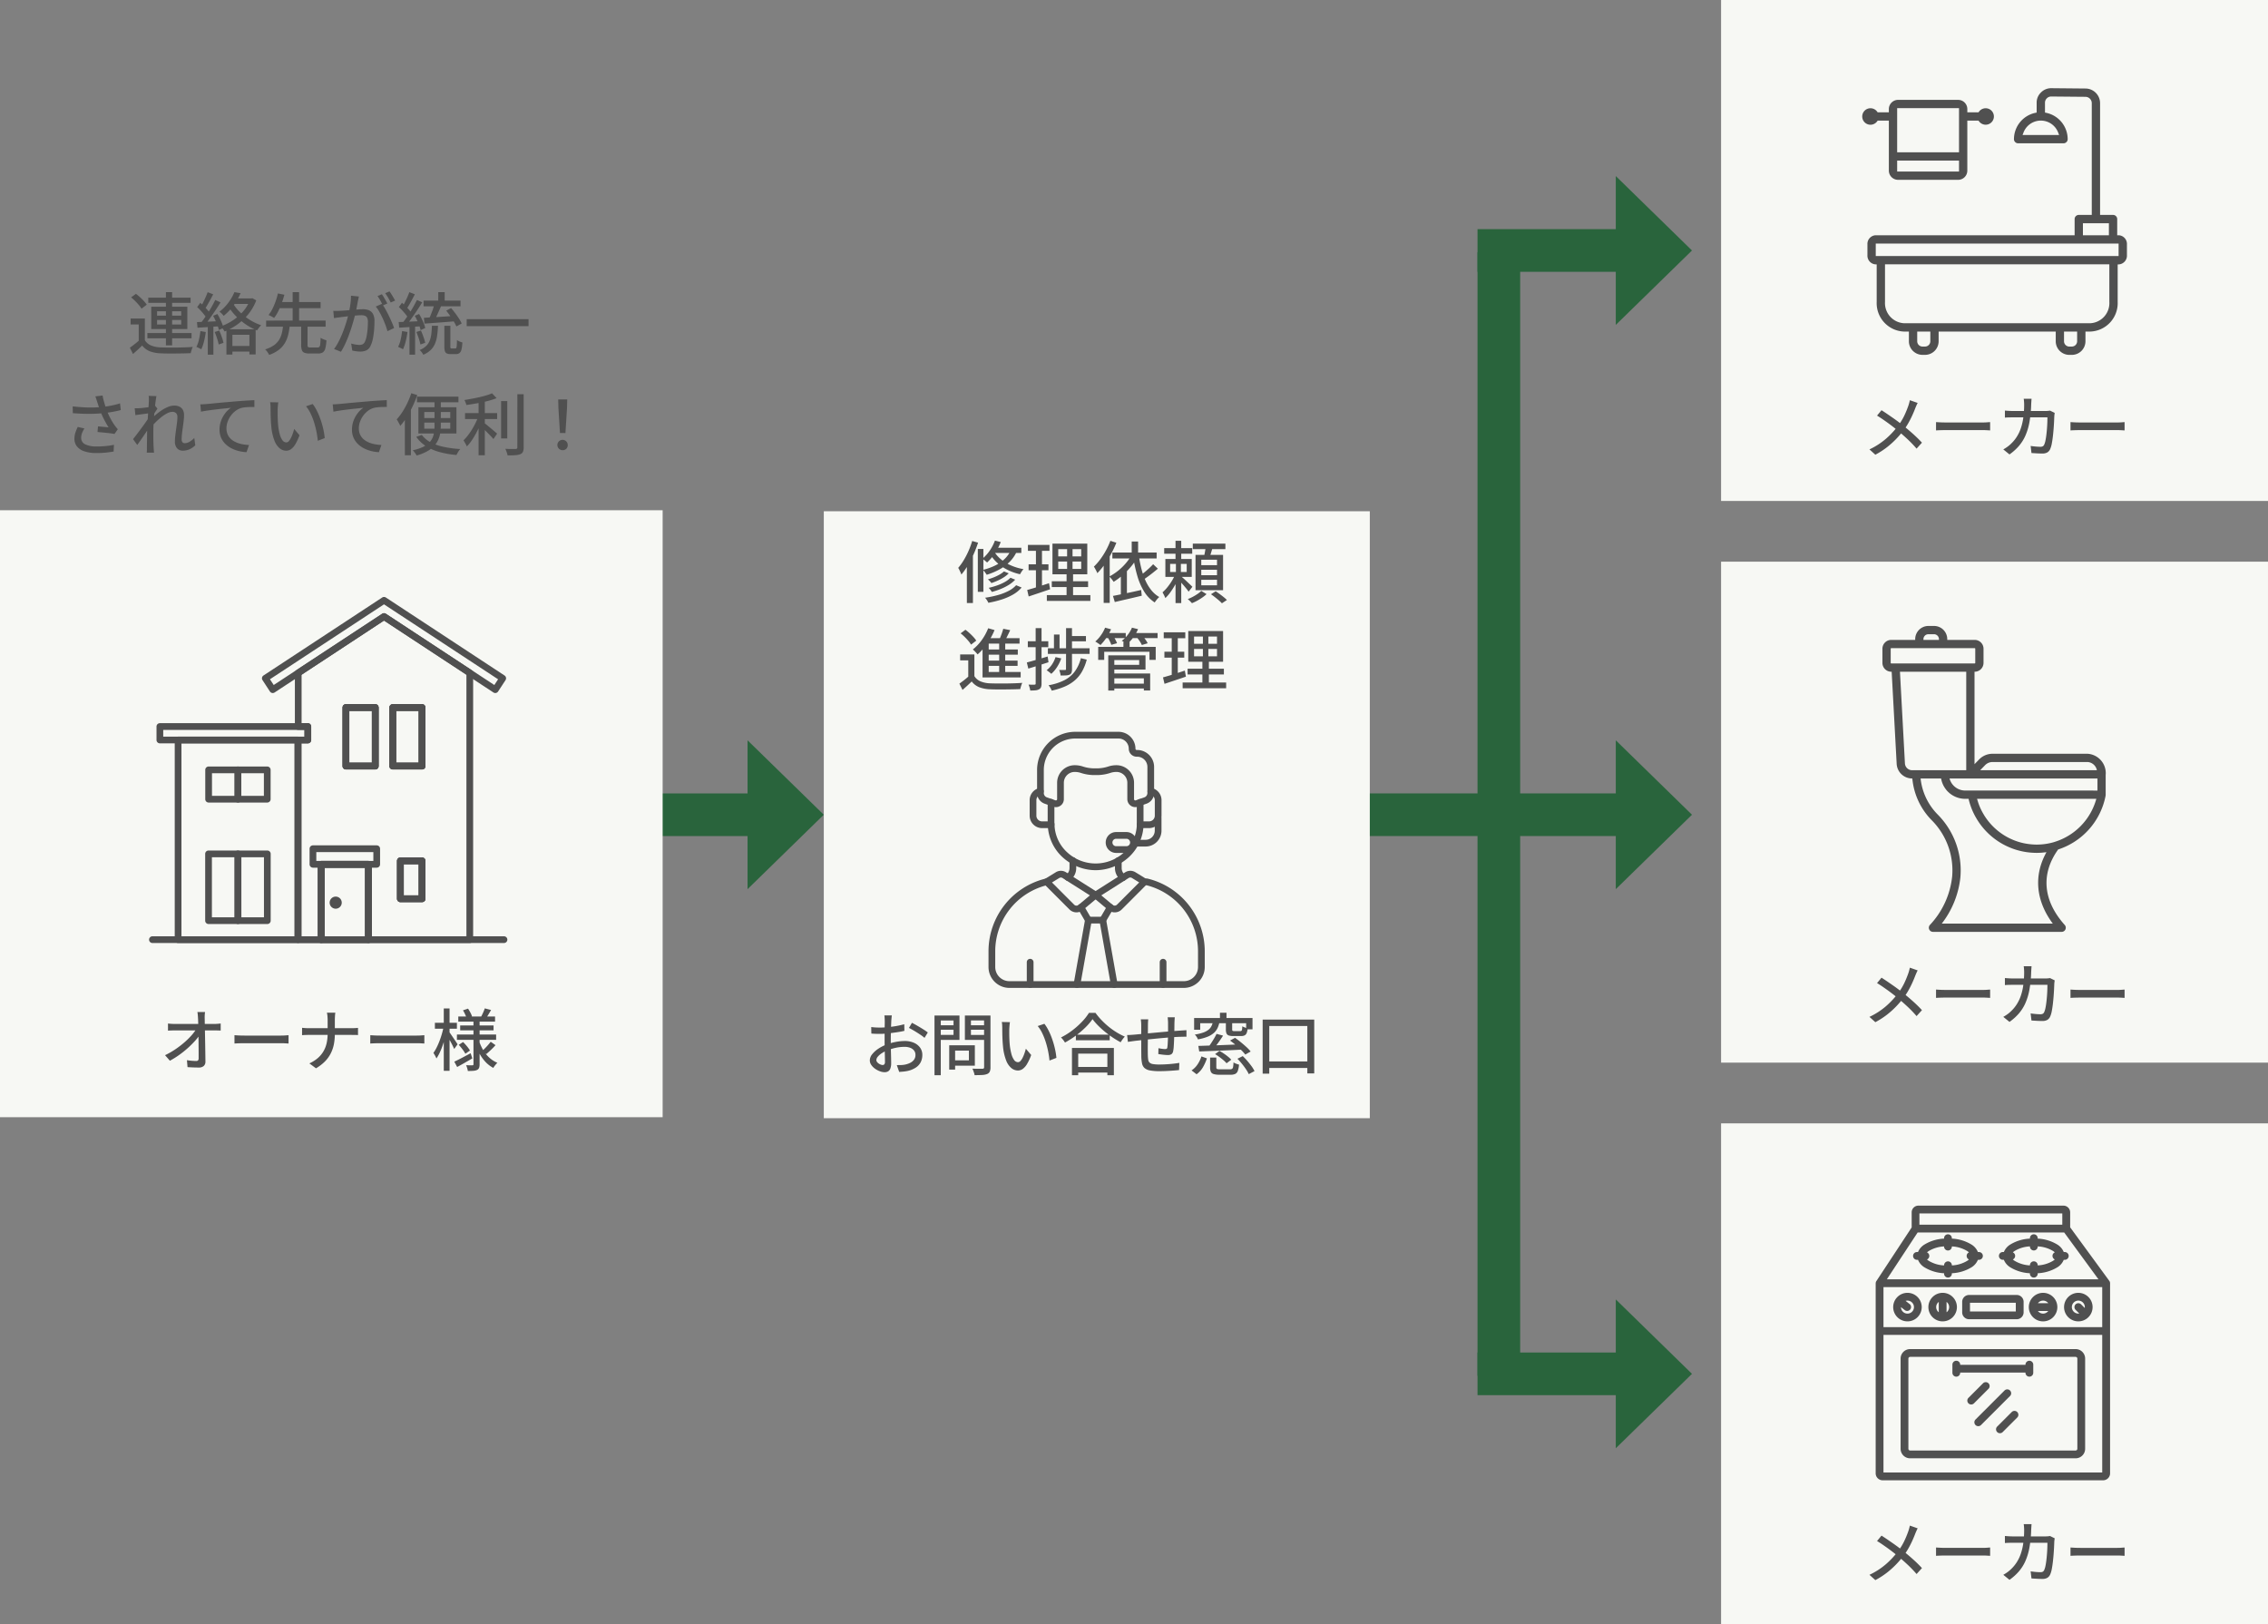 <svg xmlns="http://www.w3.org/2000/svg" xmlns:xlink="http://www.w3.org/1999/xlink" width="337.352" height="241.591" viewBox="0 0 337.352 241.591"><rect x="0" y="0" width="337.352" height="241.591" fill="#808080" stroke="none"/><defs><clipPath id="a"><rect width="53.639" height="51.82" fill="none" stroke="#707070" stroke-width="1"/></clipPath></defs><g transform="translate(-1987 -2823.409)"><path d="M379.966,177.383V155.245L391.3,166.314Z" transform="translate(1847.373 2778.273)" fill="#29643c"/><path d="M-1400.2,14.241H-1422V7.9h21.8V0l11.337,11.069L-1400.2,22.137Z" transform="translate(3498.394 2933.519)" fill="#29643c"/><path d="M-1400.7,23.324V14.741h-21.8V7.4h21.8V-1.187l12.553,12.256Zm-20.8-9.583h21.8v7.21l10.122-9.881L-1399.7,1.187V8.4h-21.8Z" transform="translate(3498.394 2933.519)" fill="rgba(0,0,0,0)"/><path d="M0,0H70.9V6.345H0Z" transform="translate(2161.742 2941.415)" fill="#29643c"/><path d="M379.966,59.057V36.92L391.3,47.989Z" transform="translate(1847.373 2812.675)" fill="#29643c"/><path d="M0,0H21.882V6.345H0Z" transform="translate(2206.772 2857.491)" fill="#29643c"/><path d="M379.966,294.629V272.492L391.3,283.56Z" transform="translate(1847.373 2744.186)" fill="#29643c"/><path d="M0,0H21.882V6.345H0Z" transform="translate(2206.772 3024.573)" fill="#29643c"/><path d="M0,0H81.352V74.51H0Z" transform="translate(2243 2823.409)" fill="#f7f8f4"/><path d="M0,0H81.351V74.509H0Z" transform="translate(2243 2906.95)" fill="#f7f8f4"/><path d="M0,0H81.352V74.509H0Z" transform="translate(2243 2990.491)" fill="#f7f8f4"/><path d="M0,0H98.564V90.274H0Z" transform="translate(1987 2899.3)" fill="#f7f8f4"/><path d="M0,0H6.345V167.105H0Z" transform="translate(2206.772 2860.935)" fill="#29643c"/><path d="M0,0H81.215V90.274H0Z" transform="translate(2109.535 2899.45)" fill="#f7f8f4"/><path d="M-18.5-7.909q-.031.215-.046.454T-18.553-7q.006.336.013.807t.021,1.033q.013.562.023,1.166t.021,1.211q.01.607.018,1.175t.013,1.055a.842.842,0,0,1-.247.665,1.083,1.083,0,0,1-.756.232q-.411,0-.836-.017t-.824-.043l-.087-1.033q.352.059.73.089t.648.03a.341.341,0,0,0,.281-.1.487.487,0,0,0,.08-.307q0-.353,0-.833T-19.464-2.9q0-.557-.012-1.133t-.018-1.128q-.011-.552-.021-1.024T-19.547-7q-.016-.306-.038-.524t-.054-.389ZM-24.014-6.2q.219.026.491.044t.512.018h5.9q.217,0,.5-.023t.438-.045v1.053q-.2-.01-.449-.017t-.438-.007h-5.926q-.258,0-.517.008t-.508.028Zm-.436,4.709a11.9,11.9,0,0,0,1.508-.861,13.752,13.752,0,0,0,1.326-1.009A11.534,11.534,0,0,0-20.549-4.4a6.964,6.964,0,0,0,.736-.967h.508l.01.846a7.315,7.315,0,0,1-.76.969,14.471,14.471,0,0,1-1.062,1.045,14.314,14.314,0,0,1-1.26,1,12.5,12.5,0,0,1-1.353.838Zm10.325-2.974.412.026q.247.016.528.023t.548.008H-7.2q.366,0,.653-.023t.467-.033v1.237l-.476-.028q-.312-.018-.64-.018h-5.438q-.417,0-.824.013t-.664.033ZM-.266-6.744q0-.238-.028-.561a2.835,2.835,0,0,0-.082-.511H.879A5.006,5.006,0,0,0,.826-7.3q-.02.332-.02.558v2.05A8.253,8.253,0,0,1,.667-3.138,5.241,5.241,0,0,1,.2-1.766a4.768,4.768,0,0,1-.862,1.2A6.488,6.488,0,0,1-2,.459L-2.983-.27a5.311,5.311,0,0,0,1.264-.8A4.026,4.026,0,0,0-.88-2.082a4.242,4.242,0,0,0,.468-1.21,6.408,6.408,0,0,0,.146-1.4V-6.744Zm-3.8,1.179q.186.021.457.04t.551.018H3.288q.294,0,.564-.016t.4-.032V-4.48Q4.122-4.5,3.833-4.5t-.554-.008H-3.036q-.3,0-.573.011t-.463.027Zm10.146,1.1.412.026q.247.016.528.023t.548.008H13q.366,0,.653-.023t.467-.033v1.237l-.476-.028q-.312-.018-.64-.018H7.562q-.417,0-.824.013t-.664.033ZM19.168-7.243h5.469v.76H19.168Zm.281,1.328h4.966v.731H19.449Zm-.484,1.35h5.83v.787h-5.83Zm4.142-3.89.94.242q-.194.336-.388.658t-.353.55l-.738-.223q.142-.26.3-.611T23.107-8.456Zm-3.242.291.753-.252a6.064,6.064,0,0,1,.347.583,3.509,3.509,0,0,1,.243.554l-.8.3a3.606,3.606,0,0,0-.219-.574A5.406,5.406,0,0,0,19.866-8.164ZM23.989-3.49l.716.506q-.318.362-.692.715t-.678.609l-.613-.462q.2-.178.435-.415t.457-.491Q23.835-3.281,23.989-3.49Zm-4.755.46.646-.421a8.353,8.353,0,0,1,.58.638,4.227,4.227,0,0,1,.444.63l-.684.474a5.014,5.014,0,0,0-.424-.648A7.572,7.572,0,0,0,19.234-3.03Zm-.66,2.5q.466-.215,1.115-.554t1.317-.7l.247.77q-.569.333-1.158.67T19,.263Zm2.852-6.19h.912V-.153a1.529,1.529,0,0,1-.077.545A.588.588,0,0,1,21.967.7,1.6,1.6,0,0,1,21.4.833q-.345.027-.812.027a2.649,2.649,0,0,0-.1-.434A2.312,2.312,0,0,0,20.327,0q.3.01.573.013t.363,0a.184.184,0,0,0,.132-.042.193.193,0,0,0,.033-.127Zm.862,3.191A6.44,6.44,0,0,0,22.9-2.2a4.783,4.783,0,0,0,.905,1.094,4.194,4.194,0,0,0,1.178.744,2.347,2.347,0,0,0-.212.221q-.116.135-.221.276A2.432,2.432,0,0,0,24.378.4a4.462,4.462,0,0,1-1.184-.914,5.987,5.987,0,0,1-.911-1.3,8.328,8.328,0,0,1-.628-1.57Zm-6.6-2.781h3.274v.882H15.689Zm1.321-2.13h.861V.831H17.01Zm-.02,2.7.551.186q-.109.594-.279,1.234t-.379,1.256a11.591,11.591,0,0,1-.455,1.147,6.028,6.028,0,0,1-.511.911,2.92,2.92,0,0,0-.205-.425q-.137-.241-.243-.4a5.721,5.721,0,0,0,.475-.793,10.52,10.52,0,0,0,.433-.987q.2-.527.358-1.076T16.99-5.747Zm.831.8q.084.1.259.357l.378.555q.2.3.373.555t.233.365l-.506.691q-.086-.2-.235-.5T18-3.536q-.175-.318-.33-.594t-.257-.435Z" transform="translate(2036 2981.843)" fill="#505050"/><path d="M-27.454-4.517V-.91h-.91V-3.639h-1.207v-.878Zm0,3.226a1.953,1.953,0,0,0,.922.781A4.066,4.066,0,0,0-25.1-.221q.43.016,1.045.021t1.29,0q.675-.008,1.315-.031t1.125-.06a2.367,2.367,0,0,0-.115.27q-.061.167-.11.342t-.075.314q-.437.021-1.024.034t-1.217.018q-.63,0-1.216,0T-25.106.657A4.958,4.958,0,0,1-26.724.352,2.675,2.675,0,0,1-27.853-.5q-.315.311-.652.621t-.712.639l-.468-.935q.328-.23.7-.521t.707-.594ZM-29.5-7.659l.718-.53a7.943,7.943,0,0,1,.615.51q.313.286.575.572a3.754,3.754,0,0,1,.418.535l-.778.594a3.546,3.546,0,0,0-.393-.548q-.254-.3-.557-.6T-29.5-7.659Zm2.557.037h6.292v.777h-6.292Zm-.136,5.26h6.57v.783h-6.57Zm2.76-6.078h.922V-.526h-.922ZM-25.636-4.3v.669h3.59V-4.3Zm0-1.3v.659h3.59V-5.6Zm-.867-.676h5.368V-2.95H-26.5ZM-15.32-2.915h4.344V.825H-11.9V-2.1h-2.533V.848h-.888ZM-14.8-.431h3.2V.4h-3.2Zm.665-8.009.92.156a10.69,10.69,0,0,1-.613,1.171,8.915,8.915,0,0,1-.828,1.152,7.98,7.98,0,0,1-1.075,1.049,2.493,2.493,0,0,0-.179-.219,3.069,3.069,0,0,0-.231-.23,1.178,1.178,0,0,0-.224-.163,6.625,6.625,0,0,0,.986-.922,7.509,7.509,0,0,0,.743-1.01A6.742,6.742,0,0,0-14.132-8.44Zm-.046.937h2.64v.816h-3.048Zm2.373,0h.186l.16-.037.578.323a7.292,7.292,0,0,1-1.165,2.038,8.368,8.368,0,0,1-1.647,1.547,9.317,9.317,0,0,1-1.9,1.047,1.859,1.859,0,0,0-.153-.256,3.5,3.5,0,0,0-.215-.278,1.87,1.87,0,0,0-.212-.216,8.582,8.582,0,0,0,1.829-.918A7.3,7.3,0,0,0-12.813-5.6a5.474,5.474,0,0,0,1.007-1.735Zm-2.5.8A6.461,6.461,0,0,0-13.241-5.4a8.443,8.443,0,0,0,1.449,1.112,8.254,8.254,0,0,0,1.64.774,1.956,1.956,0,0,0-.22.226q-.118.14-.218.28t-.175.259a8.584,8.584,0,0,1-1.67-.891,9.493,9.493,0,0,1-1.489-1.252,8.363,8.363,0,0,1-1.158-1.5Zm-3.807-1.732.823.319q-.192.368-.408.772t-.428.772q-.212.368-.407.643l-.639-.283q.189-.3.384-.685t.376-.795Q-18.23-8.1-18.113-8.439Zm1.134,1.162.783.354q-.348.57-.768,1.2T-17.808-4.5q-.424.584-.805,1.023l-.566-.315q.28-.34.582-.772t.6-.9q.3-.471.558-.94T-16.979-7.277Zm-2.693,1.059.464-.635q.273.229.554.508t.518.554a3.271,3.271,0,0,1,.365.5l-.5.725a3.8,3.8,0,0,0-.359-.528q-.231-.293-.5-.588T-19.672-6.218Zm2.367,1.29.641-.262q.2.322.383.7t.325.732a4.278,4.278,0,0,1,.2.637l-.689.309a4.071,4.071,0,0,0-.189-.648q-.135-.365-.309-.75A7.789,7.789,0,0,0-17.305-4.928Zm-2.394.937q.67-.02,1.593-.06l1.888-.084-.01.762-1.8.12-1.594.1Zm2.632,1.479.676-.216q.2.426.376.935a7.474,7.474,0,0,1,.261.885l-.712.252a7,7,0,0,0-.242-.9Q-16.88-2.076-17.067-2.512Zm-2.122-.143.8.144a11.85,11.85,0,0,1-.265,1.4,6.492,6.492,0,0,1-.4,1.17,2.062,2.062,0,0,0-.214-.121q-.134-.067-.276-.133a2.112,2.112,0,0,0-.243-.1,4.4,4.4,0,0,0,.383-1.085A12.119,12.119,0,0,0-19.189-2.655Zm1.1-.948h.833V.858h-.833Zm13.886.072h.951V-.577a.41.41,0,0,0,.075.3.569.569,0,0,0,.336.065h1.1a.322.322,0,0,0,.257-.1.8.8,0,0,0,.122-.409q.034-.308.054-.934a1.805,1.805,0,0,0,.255.152,2.513,2.513,0,0,0,.321.135q.167.057.291.094a5.992,5.992,0,0,1-.169,1.2A1.015,1.015,0,0,1-.984.519a1.214,1.214,0,0,1-.684.167h-1.3A2.011,2.011,0,0,1-3.734.571.657.657,0,0,1-4.1.18a2.234,2.234,0,0,1-.1-.756Zm-5.209-.681H-.564V-3.3H-9.415Zm1.646-2.76h6.455v.91H-7.77Zm.885,3.464H-5.9a9.77,9.77,0,0,1-.231,1.4,4.567,4.567,0,0,1-.488,1.22A3.615,3.615,0,0,1-7.506.125a5.105,5.105,0,0,1-1.459.77A1.569,1.569,0,0,0-9.121.615q-.1-.15-.216-.3A1.677,1.677,0,0,0-9.563.075a4.587,4.587,0,0,0,1.314-.62,2.79,2.79,0,0,0,.778-.827,3.526,3.526,0,0,0,.4-1A8.569,8.569,0,0,0-6.884-3.507Zm-.778-4.742.961.193q-.156.578-.38,1.208A11.53,11.53,0,0,1-7.594-5.63,5.867,5.867,0,0,1-8.23-4.6q-.108-.075-.258-.158t-.3-.158a2.644,2.644,0,0,0-.27-.117,5.289,5.289,0,0,0,.608-.975,10.1,10.1,0,0,0,.473-1.137A9.706,9.706,0,0,0-7.662-8.249Zm2.188-.191h.961v4.513h-.961Zm9.85.646q-.032.158-.07.344T4.233-7.1l-.092.492L4.026-6q-.059.314-.126.606-.1.426-.253.976T3.3-3.24q-.2.625-.44,1.266T2.333-.716A10.47,10.47,0,0,1,1.715.429L.69.019a7.584,7.584,0,0,0,.647-1.04q.3-.577.551-1.192T2.337-3.43q.2-.6.342-1.116T2.9-5.433q.14-.632.226-1.272a8.336,8.336,0,0,0,.079-1.208ZM7.818-6.7a7.259,7.259,0,0,1,.5.779q.262.465.515.985t.461,1q.208.485.327.836l-.991.464a9.243,9.243,0,0,0-.288-.9q-.185-.5-.422-1.013t-.5-.975a5.2,5.2,0,0,0-.529-.774ZM.577-5.661q.25.016.483.013t.489-.013q.232-.01.585-.035t.758-.057L3.7-5.821q.4-.035.746-.057T5-5.9a2.284,2.284,0,0,1,.869.155,1.234,1.234,0,0,1,.608.546A2.178,2.178,0,0,1,6.7-4.111q0,.589-.054,1.275a11.256,11.256,0,0,1-.179,1.311,4.064,4.064,0,0,1-.34,1.047A1.33,1.33,0,0,1,5.5.215,2.155,2.155,0,0,1,4.589.4,4.588,4.588,0,0,1,3.976.351Q3.648.306,3.4.251L3.232-.794q.208.059.438.107t.442.073a2.979,2.979,0,0,0,.344.026,1.131,1.131,0,0,0,.474-.094.756.756,0,0,0,.347-.382,3.432,3.432,0,0,0,.25-.806,9.668,9.668,0,0,0,.146-1.051Q5.722-3.482,5.722-4A1.337,1.337,0,0,0,5.6-4.647a.612.612,0,0,0-.351-.287A1.775,1.775,0,0,0,4.7-5.008q-.241,0-.655.035t-.882.082q-.468.047-.87.1l-.624.073-.487.066q-.3.039-.506.076ZM7.8-8.127A5.039,5.039,0,0,1,8.08-7.7q.147.248.291.5t.243.45l-.66.286q-.1-.206-.232-.455t-.283-.5a4.471,4.471,0,0,0-.286-.436ZM8.94-8.55q.134.186.291.436t.3.5q.147.247.235.43L9.116-6.9q-.159-.323-.383-.712a6.377,6.377,0,0,0-.438-.668Zm7.245.106h.961V-6.81h-.961Zm-.578,1.809,1,.278q-.166.378-.344.782t-.354.769q-.175.364-.333.645l-.79-.257q.151-.3.307-.685t.3-.791Q15.525-6.3,15.607-6.636Zm1.762.952.727-.391q.3.349.61.76t.567.811a5.314,5.314,0,0,1,.4.725l-.791.439a5.586,5.586,0,0,0-.376-.727q-.244-.407-.541-.832T17.369-5.684Zm-3.364-1.5H19.5v.85H14.005Zm.048,2.556q.585-.026,1.339-.071t1.6-.1l1.68-.114V-4.1l-1.623.125q-.816.063-1.56.117l-1.352.1Zm3.042,1.187h.894V-.369a.56.56,0,0,0,.035.255q.035.051.171.051h.537A.151.151,0,0,0,18.87-.15a1.027,1.027,0,0,0,.07-.357q.022-.269.032-.808a1.261,1.261,0,0,0,.233.147,2.516,2.516,0,0,0,.3.126q.153.054.271.087A5.358,5.358,0,0,1,19.638.1a.944.944,0,0,1-.3.527.837.837,0,0,1-.519.148h-.78a1.333,1.333,0,0,1-.587-.1A.56.56,0,0,1,17.172.32a2.41,2.41,0,0,1-.077-.683ZM11.887-8.439l.823.319q-.192.368-.408.772t-.428.772q-.212.368-.407.643l-.639-.283q.189-.3.384-.685t.376-.795Q11.77-8.1,11.887-8.439Zm1.134,1.162.783.354q-.348.57-.768,1.2T12.192-4.5q-.424.584-.805,1.023l-.566-.315q.28-.34.582-.772t.6-.9q.3-.471.558-.94T13.021-7.277ZM10.328-6.218l.464-.635q.273.229.554.508t.518.554a3.271,3.271,0,0,1,.365.5l-.5.725a3.8,3.8,0,0,0-.359-.528q-.231-.293-.5-.588T10.328-6.218Zm2.367,1.29.641-.262a8.052,8.052,0,0,1,.389.706q.186.38.327.739a4.429,4.429,0,0,1,.2.641l-.689.309a4.475,4.475,0,0,0-.193-.654q-.135-.367-.311-.757A7.87,7.87,0,0,0,12.695-4.928ZM10.3-3.991q.67-.02,1.593-.06l1.888-.084-.01.762-1.8.12-1.594.1Zm2.632,1.479.676-.216q.2.426.376.935a7.474,7.474,0,0,1,.261.885l-.712.252a7,7,0,0,0-.242-.9Q13.12-2.076,12.933-2.512Zm-2.122-.143.8.144a11.851,11.851,0,0,1-.265,1.4,6.492,6.492,0,0,1-.4,1.17,2.062,2.062,0,0,0-.214-.121q-.134-.067-.276-.133a2.112,2.112,0,0,0-.243-.1,4.4,4.4,0,0,0,.383-1.085A12.118,12.118,0,0,0,10.811-2.655Zm1.1-.948h.833V.858h-.833Zm3.338.166h.9q-.034.806-.128,1.474a4.7,4.7,0,0,1-.322,1.2,2.879,2.879,0,0,1-.646.94,3.547,3.547,0,0,1-1.09.694A2.085,2.085,0,0,0,13.727.5,1.964,1.964,0,0,0,13.418.17a3.053,3.053,0,0,0,.94-.573,2.217,2.217,0,0,0,.538-.772,3.874,3.874,0,0,0,.254-1Q15.222-2.743,15.246-3.436Zm5.17-.981h9.2v1.036h-9.2ZM-34.536,7.909q-.051-.167-.124-.395t-.156-.451l1.071-.128q.059.33.155.7t.216.744q.12.371.235.7a9.366,9.366,0,0,0,.565,1.259,9.55,9.55,0,0,0,.619,1.018q.114.162.235.309t.245.282l-.5.71q-.195-.044-.5-.085t-.663-.079q-.357-.038-.712-.072t-.647-.055l.076-.836q.27.02.569.047l.569.049q.27.022.436.041-.2-.306-.419-.7t-.434-.836q-.21-.439-.373-.873t-.273-.768Q-34.455,8.146-34.536,7.909Zm-3.652.642q.88.1,1.68.142T-35,8.713q.708-.021,1.288-.082.423-.051.864-.124t.876-.177q.434-.1.82-.227l.12.992q-.341.1-.746.18t-.821.149q-.416.067-.8.113a21.106,21.106,0,0,1-2.165.123q-1.188.012-2.606-.1Zm1.746,3.284a3.852,3.852,0,0,0-.355.694,1.9,1.9,0,0,0-.127.68,1.036,1.036,0,0,0,.589.983,3.694,3.694,0,0,0,1.665.319,13.316,13.316,0,0,0,1.441-.063,11.062,11.062,0,0,0,1.179-.181l-.05,1q-.448.079-1.1.153a13.2,13.2,0,0,1-1.526.07,5.419,5.419,0,0,1-1.7-.246,2.373,2.373,0,0,1-1.112-.719,1.78,1.78,0,0,1-.391-1.168A2.8,2.8,0,0,1-37.8,12.5a6.575,6.575,0,0,1,.367-.892Zm16.489,2.507a3.013,3.013,0,0,1-.84.582,2.389,2.389,0,0,1-1.018.214,1.1,1.1,0,0,1-.848-.351,1.451,1.451,0,0,1-.323-1.018,7.586,7.586,0,0,1,.057-.893q.057-.48.127-.974t.127-.942a6.44,6.44,0,0,0,.057-.805.794.794,0,0,0-.2-.6.764.764,0,0,0-.553-.19,1.724,1.724,0,0,0-.78.223,5.428,5.428,0,0,0-.882.583,9.712,9.712,0,0,0-.871.787q-.419.427-.751.835l.006-1.23q.184-.2.479-.471t.666-.563a8.112,8.112,0,0,1,.782-.542,4.755,4.755,0,0,1,.827-.4,2.29,2.29,0,0,1,.794-.153,1.72,1.72,0,0,1,.827.177,1.133,1.133,0,0,1,.486.495,1.6,1.6,0,0,1,.16.73,7.6,7.6,0,0,1-.054.85q-.054.473-.125.971t-.125.973a7.69,7.69,0,0,0-.054.856.626.626,0,0,0,.116.383.405.405,0,0,0,.348.157,1.438,1.438,0,0,0,.688-.2,3.112,3.112,0,0,0,.728-.577Zm-6.8-4.772-.385.048-.547.072-.607.081q-.307.042-.573.08l-.1-1.021q.187.01.359.005t.389-.015q.22-.015.537-.051t.656-.082q.34-.046.638-.1a3.221,3.221,0,0,0,.467-.116l.337.416q-.084.123-.2.3t-.228.357q-.114.181-.2.32l-.428,1.589q-.169.255-.412.615l-.513.757q-.27.4-.536.779t-.485.684l-.628-.864q.186-.235.439-.562t.531-.7q.278-.373.546-.742t.487-.686q.218-.317.349-.528l.032-.406Zm-.1-1.772q0-.192,0-.4a2.421,2.421,0,0,0-.039-.409l1.165.037q-.047.212-.108.642t-.122,1q-.061.57-.115,1.2t-.086,1.248q-.033.62-.033,1.151,0,.433,0,.832t.013.8q.011.4.032.86.01.13.026.327t.032.352h-1.088q.02-.16.025-.349t0-.309q.006-.486.011-.878t.011-.819q.006-.426.017-1.008.006-.225.026-.6t.047-.82q.027-.449.059-.91t.059-.87q.027-.409.044-.7T-26.861,7.8Zm7.651.456q.291-.01.54-.025l.393-.025.724-.07,1.033-.1q.58-.054,1.242-.11l1.352-.117q.535-.044,1.037-.079t.941-.061q.439-.026.777-.036l.006,1.01q-.278,0-.634.006t-.7.039a3.3,3.3,0,0,0-.61.1,2.7,2.7,0,0,0-.906.468,3.422,3.422,0,0,0-.7.741,3.521,3.521,0,0,0-.451.888,2.84,2.84,0,0,0-.158.912,2.26,2.26,0,0,0,.188.954,2.023,2.023,0,0,0,.517.693,2.869,2.869,0,0,0,.756.467,4.414,4.414,0,0,0,.912.275,6.807,6.807,0,0,0,.983.113l-.368,1.064A5.864,5.864,0,0,1-13.5,15.19a5.057,5.057,0,0,1-1.091-.413,3.634,3.634,0,0,1-.907-.662,2.941,2.941,0,0,1-.62-.918,2.959,2.959,0,0,1-.226-1.185,3.716,3.716,0,0,1,.256-1.394A4.22,4.22,0,0,1-15.445,9.5a3.529,3.529,0,0,1,.8-.74l-.742.081-.943.1q-.5.057-1.015.121t-.968.135q-.457.071-.79.142Zm11.6-.3q-.027.144-.048.345t-.035.4q-.013.2-.018.335,0,.317,0,.693t.019.774q.014.4.049.79A8.446,8.446,0,0,0-7.4,12.66a2.734,2.734,0,0,0,.409.922.721.721,0,0,0,.586.329.5.5,0,0,0,.355-.18,2,2,0,0,0,.323-.479,5.28,5.28,0,0,0,.274-.653q.123-.354.209-.692l.793.933A7.539,7.539,0,0,1-5.081,14.2a2.367,2.367,0,0,1-.646.726,1.237,1.237,0,0,1-.7.221,1.554,1.554,0,0,1-.959-.35,2.726,2.726,0,0,1-.787-1.139,7.671,7.671,0,0,1-.471-2.1q-.046-.449-.071-.957t-.032-.97q-.007-.462-.007-.755,0-.19-.013-.468a2.747,2.747,0,0,0-.059-.476ZM-2.49,8.2a5.564,5.564,0,0,1,.525.813A9.323,9.323,0,0,1-1.5,10.019q.212.537.377,1.1t.273,1.112A10.082,10.082,0,0,1-.7,13.268l-1.029.4a13.122,13.122,0,0,0-.2-1.359,13.078,13.078,0,0,0-.36-1.4A9.765,9.765,0,0,0-2.806,9.6a5.062,5.062,0,0,0-.676-1.064Zm2.98.053q.291-.01.54-.025L1.423,8.2l.724-.07,1.033-.1q.58-.054,1.242-.11l1.352-.117q.535-.044,1.037-.079t.941-.061q.439-.026.777-.036l.006,1.01q-.278,0-.634.006t-.7.039a3.3,3.3,0,0,0-.61.1,2.7,2.7,0,0,0-.906.468,3.422,3.422,0,0,0-.7.741,3.521,3.521,0,0,0-.451.888,2.84,2.84,0,0,0-.158.912,2.26,2.26,0,0,0,.188.954,2.023,2.023,0,0,0,.517.693,2.869,2.869,0,0,0,.756.467,4.414,4.414,0,0,0,.912.275,6.807,6.807,0,0,0,.983.113L7.36,15.365A5.864,5.864,0,0,1,6.2,15.19a5.057,5.057,0,0,1-1.091-.413,3.634,3.634,0,0,1-.907-.662,2.874,2.874,0,0,1-.846-2.1,3.716,3.716,0,0,1,.256-1.394A4.22,4.22,0,0,1,4.255,9.5a3.529,3.529,0,0,1,.8-.74l-.742.081-.943.1q-.5.057-1.015.121T1.386,9.2q-.457.071-.79.142ZM13.024,7.106h6.17v.838h-6.17Zm.719,5.688a3.789,3.789,0,0,0,1.312,1.1A7.634,7.634,0,0,0,17,14.574a16.168,16.168,0,0,0,2.465.325,1.935,1.935,0,0,0-.213.262q-.111.159-.2.322a3.089,3.089,0,0,0-.154.3,14.111,14.111,0,0,1-2.521-.44,7.408,7.408,0,0,1-2.012-.873,5.025,5.025,0,0,1-1.447-1.387Zm.369-1.83v.913h3.862v-.913Zm0-1.574v.9h3.862v-.9Zm-.878-.71h5.657v3.907H13.234Zm2.4-1.324h.934V11.4a7.262,7.262,0,0,1-.081,1.088,4.043,4.043,0,0,1-.3,1.029,3.346,3.346,0,0,1-.621.929,4.271,4.271,0,0,1-1.035.792,7.155,7.155,0,0,1-1.554.621,2.359,2.359,0,0,0-.155-.253q-.1-.146-.214-.289a2.267,2.267,0,0,0-.211-.235,6.832,6.832,0,0,0,1.5-.487,3.311,3.311,0,0,0,.944-.649,2.444,2.444,0,0,0,.519-.775,3.23,3.23,0,0,0,.22-.865,8.173,8.173,0,0,0,.051-.913ZM12.175,6.6l.89.266a15.922,15.922,0,0,1-.691,1.683,16.225,16.225,0,0,1-.866,1.585,9.7,9.7,0,0,1-.974,1.319,2.657,2.657,0,0,0-.138-.3q-.1-.182-.2-.367a3.131,3.131,0,0,0-.191-.3,8.335,8.335,0,0,0,.843-1.1,11.722,11.722,0,0,0,.747-1.341A12.388,12.388,0,0,0,12.175,6.6ZM11.22,9.254l.892-.9.009.01v7.457h-.9Zm8.95.3h4.776v.878H20.17Zm5.367-1.795h.917v5.564h-.917Zm-3.35-.3h.927v8.363h-.927Zm5.767-.717h.938v7.892a1.6,1.6,0,0,1-.112.68.734.734,0,0,1-.383.347,2.5,2.5,0,0,1-.74.148q-.465.035-1.155.031a2.089,2.089,0,0,0-.077-.309q-.056-.174-.123-.352a2.1,2.1,0,0,0-.142-.308q.518.016.95.018t.578,0a.321.321,0,0,0,.2-.059.25.25,0,0,0,.063-.195Zm-3.769-.138.686.723a11.2,11.2,0,0,1-1.36.433q-.762.195-1.573.338t-1.575.249a1.841,1.841,0,0,0-.113-.382,2.724,2.724,0,0,0-.171-.361q.549-.086,1.122-.192t1.12-.232q.546-.126,1.027-.27A6.783,6.783,0,0,0,24.185,6.608ZM22.17,9.961l.652.285q-.19.564-.453,1.164t-.575,1.172a12.221,12.221,0,0,1-.655,1.072,6.167,6.167,0,0,1-.7.857,1.9,1.9,0,0,0-.138-.3q-.09-.163-.184-.326t-.174-.282a6.6,6.6,0,0,0,.656-.738,9.965,9.965,0,0,0,.626-.915,11.37,11.37,0,0,0,.542-1A8.469,8.469,0,0,0,22.17,9.961Zm.813,1.026q.146.1.419.321t.587.485q.313.262.576.487l.376.324-.543.807q-.157-.185-.407-.448t-.531-.545q-.281-.282-.541-.529t-.441-.4Zm11.309,1.529-.23-3.679L34.028,7.52h1.344l-.034,1.317-.23,3.679Zm.409,2.551a.77.77,0,1,1,.747-.756.724.724,0,0,1-.217.547A.737.737,0,0,1,34.7,15.067Z" transform="translate(2036 2875.3)" fill="#505050"/><path d="M-13.2-3.868l.707.289a4.175,4.175,0,0,1-.731.588,6.782,6.782,0,0,1-.9.486q-.473.213-.948.371a2.351,2.351,0,0,0-.237-.289,2.746,2.746,0,0,0-.28-.262,9.221,9.221,0,0,0,.89-.307,6.8,6.8,0,0,0,.843-.405A3.363,3.363,0,0,0-13.2-3.868Zm.968.942.7.288a4.524,4.524,0,0,1-.939.768,7.77,7.77,0,0,1-1.2.609,11.5,11.5,0,0,1-1.331.448,3.681,3.681,0,0,0-.21-.31,2.144,2.144,0,0,0-.263-.3,11.373,11.373,0,0,0,1.253-.358,7.046,7.046,0,0,0,1.141-.509A3.759,3.759,0,0,0-12.232-2.926Zm.843,1.112.813.342a4.751,4.751,0,0,1-1.263,1.04,8.606,8.606,0,0,1-1.7.743A15.537,15.537,0,0,1-15.522.8a2.614,2.614,0,0,0-.209-.385A2.56,2.56,0,0,0-16.01.048a15.339,15.339,0,0,0,1.867-.387,8.258,8.258,0,0,0,1.6-.614A3.917,3.917,0,0,0-11.388-1.815ZM-14.544-8.45l.866.214a8.848,8.848,0,0,1-.891,1.694,7.352,7.352,0,0,1-1.144,1.352,2.185,2.185,0,0,0-.2-.185q-.129-.105-.266-.207a2.221,2.221,0,0,0-.244-.161,5.83,5.83,0,0,0,1.094-1.2A6.808,6.808,0,0,0-14.544-8.45Zm-.128,1.064h4.054v.77h-4.52Zm2.561.186.888.2A5.226,5.226,0,0,1-12.3-5.35a6.575,6.575,0,0,1-1.557,1.182,10.149,10.149,0,0,1-1.914.8A2.04,2.04,0,0,0-15.92-3.6q-.1-.137-.21-.276a2.07,2.07,0,0,0-.2-.219,8.945,8.945,0,0,0,1.835-.659,5.519,5.519,0,0,0,1.446-1.018A4.075,4.075,0,0,0-12.111-7.2Zm-2.6.274A4.368,4.368,0,0,0-13.8-5.8a5.938,5.938,0,0,0,1.479.969,7.931,7.931,0,0,0,2.029.624,1.746,1.746,0,0,0-.183.223q-.1.137-.186.278a2.979,2.979,0,0,0-.148.259,7.917,7.917,0,0,1-2.038-.746,6.56,6.56,0,0,1-1.5-1.09A5.438,5.438,0,0,1-15.3-6.517ZM-17.09-7.21h.828V-.827h-.828Zm-.837-1.184.874.25a16.746,16.746,0,0,1-.669,1.737,16.032,16.032,0,0,1-.849,1.638A10.089,10.089,0,0,1-19.533-3.4q-.037-.114-.119-.3t-.179-.382a3.063,3.063,0,0,0-.175-.311,8.288,8.288,0,0,0,.813-1.13,12.14,12.14,0,0,0,.714-1.374A12.589,12.589,0,0,0-17.927-8.394Zm-.792,2.569.874-.874.027.02V.839h-.9Zm13.592.484v1.1h3.415v-1.1Zm0-1.844V-6.1h3.415V-7.185ZM-5.988-8h5.18v4.564h-5.18Zm-.1,5.6h5.4v.856h-5.4ZM-6.823-.344H-.348V.517H-6.823ZM-9.636-7.81H-6.43v.882H-9.636Zm.1,2.888h2.953v.877H-9.537Zm-.21,3.815q.419-.114.949-.272t1.12-.351L-6.5-2.113l.162.9L-8-.65q-.837.281-1.525.508Zm1.3-6.353h.9v6.172l-.9.162Zm4.638-.172H-3V-3.82h.078V.051h-.966V-3.82h.078ZM5.8-8.318h.951V-6.2H5.8ZM2.923-6.678H9.51v.884H2.923Zm2.859.356.906.3a9.187,9.187,0,0,1-.993,1.444A11.033,11.033,0,0,1,4.462-3.317a10.2,10.2,0,0,1-1.35,1,2.378,2.378,0,0,0-.174-.252q-.115-.149-.241-.3a2.887,2.887,0,0,0-.222-.243,8.288,8.288,0,0,0,1.293-.85,8.5,8.5,0,0,0,1.139-1.1A7.021,7.021,0,0,0,5.782-6.322Zm-2.77,6.1q.53-.1,1.215-.243t1.452-.3q.766-.165,1.527-.341l.087.855L5.885.081Q5.17.252,4.507.4L3.284.686ZM8.987-4.938l.706.665q-.347.289-.737.6t-.776.591q-.386.28-.722.494l-.533-.555q.325-.224.7-.531t.74-.642Q8.73-4.652,8.987-4.938ZM6.874-6.122a17.833,17.833,0,0,0,.389,1.934,10.554,10.554,0,0,0,.607,1.726,6.444,6.444,0,0,0,.867,1.41A4.177,4.177,0,0,0,9.9-.06a2.633,2.633,0,0,0-.235.23q-.127.138-.242.292a3.422,3.422,0,0,0-.2.288A5.122,5.122,0,0,1,7.658-.86,9.307,9.307,0,0,1,6.645-3.168a21.43,21.43,0,0,1-.62-2.826ZM2.628-8.416l.889.282a15.749,15.749,0,0,1-.785,1.672A14.844,14.844,0,0,1,1.761-4.9,10.786,10.786,0,0,1,.688-3.609a3.119,3.119,0,0,0-.136-.3Q.46-4.092.358-4.277a2.625,2.625,0,0,0-.186-.3,8.41,8.41,0,0,0,.947-1.08,11.426,11.426,0,0,0,.845-1.321A11.176,11.176,0,0,0,2.628-8.416Zm-1,2.659.892-.9.009.01V.814h-.9ZM4.186-3.584l.892-.9.009.01V-.038h-.9Zm6.446-3.752H14.8v.843H10.632Zm1.684-1.088h.849v3.2h-.849Zm-.8,3.442v1.2h2.465v-1.2Zm-.71-.731h3.924v2.661H10.808Zm1.5,2.2.6.29a11.548,11.548,0,0,1-.568,1.207A11.291,11.291,0,0,1,11.6-.833,5.7,5.7,0,0,1,10.8.1a3.38,3.38,0,0,0-.19-.436q-.128-.251-.229-.42a5.8,5.8,0,0,0,.737-.771,8.624,8.624,0,0,0,.688-.984A6.681,6.681,0,0,0,12.3-3.516Zm.82.356q.12.1.361.313T14-2.372l.5.473q.23.218.325.318l-.562.728a5.174,5.174,0,0,0-.323-.44q-.207-.258-.448-.533t-.463-.52q-.222-.245-.368-.4Zm-.75-2.114h.737V-3.35h.056V.843h-.849V-3.35h.056ZM14.887-8h4.848v.816H14.887Zm1.26,3.885v.812h2.342v-.812Zm0,1.494V-1.8h2.342v-.825Zm0-2.982V-4.8h2.342v-.807Zm-.856-.721h4.1v5.249h-4.1Zm1.524-1.248,1.031.126q-.129.445-.266.887t-.257.762l-.8-.154q.089-.342.171-.8T16.816-7.575Zm-.668,6.6.784.482A4.94,4.94,0,0,1,16.3.017a8.54,8.54,0,0,1-.764.475,6.212,6.212,0,0,1-.777.365q-.113-.13-.292-.311a3.658,3.658,0,0,0-.331-.3A6.379,6.379,0,0,0,14.9-.1a7.175,7.175,0,0,0,.716-.434A3.338,3.338,0,0,0,16.148-.976Zm1.442.5.7-.439q.286.18.6.411t.6.461a5.308,5.308,0,0,1,.47.421l-.743.492a4.581,4.581,0,0,0-.445-.428q-.278-.238-.59-.482T17.59-.473ZM-17.6,8.483V12.09h-.91V9.361h-1.207V8.483Zm0,3.226a1.953,1.953,0,0,0,.922.781,4.066,4.066,0,0,0,1.429.289q.43.016,1.045.021t1.29,0q.675-.008,1.315-.031t1.125-.06a2.367,2.367,0,0,0-.115.27q-.061.167-.11.342t-.075.314q-.437.021-1.024.034t-1.217.018q-.63,0-1.216,0t-1.022-.023a4.958,4.958,0,0,1-1.618-.305A2.675,2.675,0,0,1-18,12.5q-.315.311-.652.621t-.712.639l-.468-.935q.328-.23.7-.521t.707-.594Zm-2.047-6.368.718-.53a7.943,7.943,0,0,1,.615.51q.313.286.575.572a3.754,3.754,0,0,1,.418.535l-.778.594a3.546,3.546,0,0,0-.393-.548q-.254-.3-.557-.6T-19.652,5.341Zm6.345-.677,1.029.205q-.229.495-.484,1t-.47.858l-.783-.216q.134-.257.267-.58t.25-.658Q-13.38,4.94-13.306,4.664Zm-2.168,1.4h4.588v.81h-4.588V11.5h-.916V6.784l.714-.718Zm-.405,1.677h4.732V8.52h-4.732Zm0,1.655h4.7v.782h-4.7Zm-.511,1.694h5.671V11.9H-16.39Zm2.472-4.67h.9v5.01h-.9Zm-1.63-1.834.944.27a10.158,10.158,0,0,1-.691,1.373,10.874,10.874,0,0,1-.867,1.243,7.758,7.758,0,0,1-.966,1.005,2.676,2.676,0,0,0-.2-.236q-.128-.139-.265-.279a2.27,2.27,0,0,0-.244-.222,6.764,6.764,0,0,0,1.323-1.392A7.853,7.853,0,0,0-15.548,4.587Zm11.579-.021h.882V7.983h-.882Zm-1.8.952h.832V7.9h-.832Zm2.3.226h2.458v.788H-3.467Zm-3.2,1.824H-.464V8.4H-6.671Zm2.7.781h.882v2.33a1.543,1.543,0,0,1-.07.514.533.533,0,0,1-.3.3A1.509,1.509,0,0,1-4,11.6q-.326.016-.781.016a2.082,2.082,0,0,0-.07-.417,2.9,2.9,0,0,0-.139-.412q.3.01.545.01t.332,0q.139,0,.139-.133Zm-1.557.533.843.188a5.812,5.812,0,0,1-.626,1.287,4.811,4.811,0,0,1-.856,1.012,1.759,1.759,0,0,0-.2-.175l-.257-.2a1.948,1.948,0,0,0-.237-.161,3.709,3.709,0,0,0,.8-.861A4.375,4.375,0,0,0-5.532,8.882Zm3.769.16.867.212A7.319,7.319,0,0,1-1.577,11a4.919,4.919,0,0,1-1.055,1.308,5.825,5.825,0,0,1-1.491.933,10.348,10.348,0,0,1-1.979.625,2.15,2.15,0,0,0-.2-.423,2.493,2.493,0,0,0-.27-.38,8.346,8.346,0,0,0,2.354-.748,4.457,4.457,0,0,0,1.552-1.3A5.654,5.654,0,0,0-1.763,9.042ZM-9.8,9.676q.588-.155,1.419-.393t1.681-.5l.123.86q-.773.251-1.561.5t-1.441.443Zm.148-3.154h3.044V7.4H-9.653Zm1.164-1.956h.877V12.8a1.522,1.522,0,0,1-.081.553.614.614,0,0,1-.288.315,1.332,1.332,0,0,1-.513.148,6.906,6.906,0,0,1-.8.031,2.367,2.367,0,0,0-.09-.43,3.09,3.09,0,0,0-.165-.45q.3.01.553.013a3.39,3.39,0,0,0,.341-.007.2.2,0,0,0,.129-.034.183.183,0,0,0,.039-.139Zm11.357,8.26H7.975v.716H2.868Zm1.7-6.213h.916V7.766H4.565ZM.816,7.358H9.37V9.29H8.443V8.084H1.71V9.29H.816ZM2.828,8.619H7.852v2.11H2.828v-.7H6.913V9.318H2.828Zm.038,2.7h5.68v2.52h-.94V12.032H2.866Zm-.553-2.7h.9v5.233h-.9Zm-.6-3.324h3.2v.76h-3.2Zm3.964,0H9.65v.76H5.679ZM1.842,4.5l.884.238a7.5,7.5,0,0,1-.709,1.288,7.131,7.131,0,0,1-.864,1.057,2.429,2.429,0,0,0-.23-.173L.636,6.713a2.118,2.118,0,0,0-.258-.15,5.027,5.027,0,0,0,.843-.934A5.36,5.36,0,0,0,1.842,4.5Zm4,0,.9.221a5.79,5.79,0,0,1-.706,1.228,5.724,5.724,0,0,1-.9.974,2.639,2.639,0,0,0-.241-.159q-.149-.088-.3-.173a2.776,2.776,0,0,0-.275-.133A4.427,4.427,0,0,0,5.2,5.581,4.486,4.486,0,0,0,5.838,4.5ZM2.192,5.88,3,5.664a5.914,5.914,0,0,1,.356.584,4.484,4.484,0,0,1,.262.561l-.855.247a3.463,3.463,0,0,0-.232-.566A6.49,6.49,0,0,0,2.192,5.88ZM6.531,5.9l.831-.237a6.786,6.786,0,0,1,.464.583,3.686,3.686,0,0,1,.347.573l-.866.263A3.655,3.655,0,0,0,6.981,6.5,6.787,6.787,0,0,0,6.531,5.9Zm8.542,1.761v1.1h3.415v-1.1Zm0-1.844V6.9h3.415V5.815ZM14.212,5h5.18V9.568h-5.18Zm-.1,5.6h5.4v.856h-5.4Zm-.739,2.051h6.475v.861H13.377ZM10.564,5.19H13.77v.882H10.564Zm.1,2.888h2.953v.877H10.663Zm-.21,3.815q.419-.114.949-.272t1.12-.351l1.178-.383.162.9-1.66.558q-.837.281-1.525.508Zm1.3-6.353h.9v6.172l-.9.162Zm4.638-.172h.81V9.18h.078v3.871h-.966V9.18h.078Z" transform="translate(2149.535 2912.265)" fill="#505050"/><path d="M-29.88-8.046q-.015.085-.029.222t-.027.28q-.013.144-.023.265-.011.256-.026.614t-.027.77q-.012.412-.019.829t-.007.791q0,.4.008.876t.021.945q.013.468.021.86t.008.62a2.273,2.273,0,0,1-.122.83.8.8,0,0,1-.34.422A1.048,1.048,0,0,1-30.961.4a2.05,2.05,0,0,1-.7-.14,3.046,3.046,0,0,1-.72-.382,2.229,2.229,0,0,1-.557-.561,1.186,1.186,0,0,1-.217-.679,1.47,1.47,0,0,1,.356-.913,3.941,3.941,0,0,1,.933-.834,5.814,5.814,0,0,1,1.229-.619,7.734,7.734,0,0,1,1.385-.384,7.366,7.366,0,0,1,1.291-.128,3.378,3.378,0,0,1,1.339.252,2.212,2.212,0,0,1,.933.718,1.807,1.807,0,0,1,.344,1.1A2.351,2.351,0,0,1-25.581-1.1a2.115,2.115,0,0,1-.715.8,3.685,3.685,0,0,1-1.216.509,6.11,6.11,0,0,1-.664.1q-.327.031-.609.048L-29.14-.656q.3,0,.612-.006a3.772,3.772,0,0,0,.585-.064,3.1,3.1,0,0,0,.785-.261,1.56,1.56,0,0,0,.576-.471,1.159,1.159,0,0,0,.216-.708,1.033,1.033,0,0,0-.211-.66,1.305,1.305,0,0,0-.574-.406,2.286,2.286,0,0,0-.823-.139,6.247,6.247,0,0,0-1.287.134,7.788,7.788,0,0,0-1.259.379,4.346,4.346,0,0,0-.841.426,2.656,2.656,0,0,0-.6.516.821.821,0,0,0-.22.511.468.468,0,0,0,.1.28,1,1,0,0,0,.246.235,1.412,1.412,0,0,0,.309.161.834.834,0,0,0,.283.059.316.316,0,0,0,.248-.107.531.531,0,0,0,.094-.354q0-.281-.013-.792t-.026-1.124q-.013-.613-.013-1.186,0-.429,0-.893t.009-.892q0-.429.009-.759t0-.488q0-.105-.008-.254t-.018-.3a1.443,1.443,0,0,0-.031-.23Zm2.99,1.1q.369.184.824.448t.872.527a7.6,7.6,0,0,1,.666.462l-.491.8a5.039,5.039,0,0,0-.476-.371q-.291-.2-.627-.412t-.654-.393q-.319-.185-.557-.3Zm-6.056.63q.425.05.736.064t.585.014q.378,0,.844-.037t.954-.1q.488-.064.953-.159t.842-.2l.021.981q-.4.1-.885.175t-.98.141q-.495.062-.942.1t-.781.037q-.456,0-.764-.012t-.564-.038ZM-20.931-3.6h3.4V-.571h-3.4V-1.36h2.514V-2.816h-2.514Zm-.413,0h.878V.014h-.878Zm-1.734-2.977h2.658v.665h-2.658Zm4.625,0h2.7v.665h-2.7Zm2.292-1.45h.955v7.68a1.619,1.619,0,0,1-.108.663A.726.726,0,0,1-15.7.667a2.283,2.283,0,0,1-.741.146Q-16.9.84-17.573.84a1.782,1.782,0,0,0-.069-.311Q-17.7.354-17.763.176A2.032,2.032,0,0,0-17.9-.13q.318.015.622.018t.539,0l.331,0a.286.286,0,0,0,.2-.06.264.264,0,0,0,.056-.19Zm-6.841,0h3.184v3.619H-23V-5.15h2.295V-7.294H-23Zm7.345,0V-7.3h-2.456v2.16h2.456v.732h-3.356V-8.032Zm-7.877,0h.934V.849h-.934Zm11.224.981q-.027.144-.048.345t-.035.4q-.013.2-.018.335,0,.317,0,.693t.019.774q.014.4.049.79A8.446,8.446,0,0,0-12.1-2.34a2.734,2.734,0,0,0,.409.922.721.721,0,0,0,.586.329.5.5,0,0,0,.355-.18,2,2,0,0,0,.323-.479,5.28,5.28,0,0,0,.274-.653q.123-.354.209-.692l.793.933A7.539,7.539,0,0,1-9.781-.8a2.367,2.367,0,0,1-.646.726,1.237,1.237,0,0,1-.7.221,1.554,1.554,0,0,1-.959-.35,2.726,2.726,0,0,1-.787-1.139,7.671,7.671,0,0,1-.471-2.1q-.046-.449-.071-.957t-.032-.97q-.007-.462-.007-.755,0-.19-.013-.468a2.747,2.747,0,0,0-.059-.476ZM-7.19-6.8a5.564,5.564,0,0,1,.525.813A9.322,9.322,0,0,1-6.2-4.981q.212.537.377,1.1t.273,1.112A10.082,10.082,0,0,1-5.4-1.732l-1.029.4a13.122,13.122,0,0,0-.2-1.359,13.078,13.078,0,0,0-.36-1.4A9.765,9.765,0,0,0-7.506-5.4a5.062,5.062,0,0,0-.676-1.064ZM-2.506-5.19H2.529v.839H-2.506ZM-2.662-.382H2.612V.457H-2.662Zm-.425-2.825H3.147V.851H2.18V-2.364H-2.158V.851h-.928Zm3.06-4.287a8.66,8.66,0,0,1-1.051,1.23A13.342,13.342,0,0,1-2.5-5.048,13.341,13.341,0,0,1-4.127-4.01a2.564,2.564,0,0,0-.159-.249q-.1-.141-.213-.276a2.349,2.349,0,0,0-.221-.232,10.653,10.653,0,0,0,1.68-1.048A11.908,11.908,0,0,0-1.589-7.11,7.91,7.91,0,0,0-.561-8.421H.414a9.985,9.985,0,0,0,.913,1.088A11.742,11.742,0,0,0,2.4-6.345a10.733,10.733,0,0,0,1.178.829,9.793,9.793,0,0,0,1.2.624,3.462,3.462,0,0,0-.334.4q-.161.226-.29.439A13.689,13.689,0,0,1,2.98-4.755q-.6-.4-1.156-.855A13.318,13.318,0,0,1,.79-6.548,8.491,8.491,0,0,1-.027-7.494ZM12.21-7.77q-.01.079-.021.22t-.018.292q-.008.15-.013.274-.006.319-.008.638t-.008.612q0,.293-.015.553-.01.4-.028.87t-.046.877a5.013,5.013,0,0,1-.082.669.732.732,0,0,1-.261.486.987.987,0,0,1-.55.127q-.179,0-.454-.025t-.534-.061q-.259-.036-.415-.061l.021-.872q.251.053.529.091a3.442,3.442,0,0,0,.435.038A.508.508,0,0,0,11-3.09a.261.261,0,0,0,.1-.205,4.333,4.333,0,0,0,.051-.5q.017-.309.033-.675t.022-.709q0-.278,0-.574V-6.945q0-.122-.011-.278t-.021-.306a1.75,1.75,0,0,0-.031-.242Zm-3.948.308q-.027.206-.037.424t-.011.486q0,.3-.005.771T8.2-4.765q0,.543-.008,1.072t0,.953q0,.424.01.65a5.627,5.627,0,0,0,.055.648.715.715,0,0,0,.2.412.962.962,0,0,0,.5.22A5.334,5.334,0,0,0,9.9-.745q.522,0,1.078-.033t1.057-.091q.5-.058.848-.12L12.846.082q-.33.036-.82.073T11,.219Q10.46.246,9.965.246A7.559,7.559,0,0,1,8.513.136,1.667,1.667,0,0,1,7.7-.227,1.247,1.247,0,0,1,7.339-.9a6.014,6.014,0,0,1-.11-1.04q0-.216-.005-.593t-.005-.849v-.963q0-.491,0-.935t0-.767V-6.5q0-.263-.016-.492t-.052-.469ZM5.118-5.129q.226,0,.521-.018t.611-.045l.918-.087,1.366-.129,1.588-.147q.824-.075,1.594-.137t1.37-.1q.2-.016.431-.029t.427-.029v.977a1.741,1.741,0,0,0-.233-.007l-.328.006q-.171,0-.3.008-.393.006-.961.043T10.9-4.727q-.654.055-1.333.12t-1.3.132l-1.132.122-.811.089-.36.049-.4.057-.332.048Zm10.594,1.62q.812-.026,1.89-.063t2.284-.086q1.206-.048,2.388-.1l-.027.8q-1.143.056-2.31.108t-2.218.093q-1.051.04-1.875.075Zm1.749,1.731h.923V-.335q0,.2.1.25a1.2,1.2,0,0,0,.452.052h1.5a.524.524,0,0,0,.3-.069.444.444,0,0,0,.145-.287,4.447,4.447,0,0,0,.06-.669,1.515,1.515,0,0,0,.246.133q.145.064.3.116t.275.078A3.457,3.457,0,0,1,21.582.2a.793.793,0,0,1-.374.451,1.549,1.549,0,0,1-.683.124H18.833a2.9,2.9,0,0,1-.847-.1A.644.644,0,0,1,17.574.34a1.586,1.586,0,0,1-.113-.663ZM18.42-5.3l.97.258q-.334.531-.725,1.07t-.724.929L17.17-3.3q.215-.274.446-.622t.445-.71Q18.274-4.993,18.42-5.3Zm3.108,3.7.788-.393a9.418,9.418,0,0,1,.688.72q.342.4.625.788a4.484,4.484,0,0,1,.436.722l-.854.45A4.7,4.7,0,0,0,22.8-.034q-.266-.4-.6-.811A9.321,9.321,0,0,0,21.528-1.6Zm-5.357-.348.816.292a7.266,7.266,0,0,1-.58,1.294A3.348,3.348,0,0,1,15.449.705L14.7.132a3.2,3.2,0,0,0,.915-.923A4.692,4.692,0,0,0,16.171-1.947Zm2.03-.344.659-.479q.313.176.646.4t.628.467a3.7,3.7,0,0,1,.475.448l-.7.527a3.954,3.954,0,0,0-.459-.453q-.283-.243-.612-.485T18.2-2.292Zm2.225-2.014.743-.408q.412.287.854.646t.836.721a5.839,5.839,0,0,1,.635.667l-.8.456a6.307,6.307,0,0,0-.6-.665q-.376-.37-.812-.745T20.425-4.305Zm-1.5-4.134H19.9v1.172h-.972ZM17.892-7.156h.981a3.893,3.893,0,0,1-.29.955,2.349,2.349,0,0,1-.552.751,3.185,3.185,0,0,1-.937.569,7.286,7.286,0,0,1-1.443.4,1.714,1.714,0,0,0-.193-.377,1.775,1.775,0,0,0-.273-.339,6.948,6.948,0,0,0,1.249-.3,2.661,2.661,0,0,0,.785-.417,1.651,1.651,0,0,0,.447-.551A2.72,2.72,0,0,0,17.892-7.156Zm1.913,0h.938v1.19q0,.164.058.209a.514.514,0,0,0,.271.045h.873a.284.284,0,0,0,.182-.049.331.331,0,0,0,.086-.205q.025-.156.041-.466a1.936,1.936,0,0,0,.375.179,2.8,2.8,0,0,0,.418.125,2.494,2.494,0,0,1-.148.7.647.647,0,0,1-.308.351,1.235,1.235,0,0,1-.538.1H20.937a2.163,2.163,0,0,1-.7-.088.551.551,0,0,1-.337-.3,1.534,1.534,0,0,1-.093-.6Zm-4.722-.5h8.686v1.675h-.945v-.909H15.989v.976h-.906Zm10.195.226H32.95V.582H31.922V-6.469H26.261V.617h-.983Zm.458,6.232h6.857v.972H25.736Z" transform="translate(2149.535 2982.482)" fill="#505050"/><path d="M-11.758-7.311q-.084.15-.191.394t-.174.412q-.186.494-.451,1.076t-.6,1.166a9.5,9.5,0,0,1-.751,1.117A14.551,14.551,0,0,1-14.99-1.918a12.912,12.912,0,0,1-1.35,1.208A11.774,11.774,0,0,1-18.054.39L-18.93-.4a10.76,10.76,0,0,0,2.383-1.521,12.6,12.6,0,0,0,1.771-1.86,8.64,8.64,0,0,0,1-1.582A14.423,14.423,0,0,0-13.142-6.9q.063-.172.124-.407t.1-.41Zm-5.378,1.083q.376.235.8.525t.86.593q.433.3.822.592t.684.528q.777.617,1.514,1.277T-11.12-1.4l-.8.885a17.648,17.648,0,0,0-1.312-1.371q-.673-.629-1.439-1.273-.27-.23-.625-.508t-.769-.582q-.413-.3-.855-.605t-.881-.572Zm8.111,1.766.412.026q.247.016.528.023t.548.008H-2.1q.366,0,.653-.023t.467-.033v1.237l-.476-.028q-.312-.018-.64-.018H-7.538q-.417,0-.824.013t-.664.033ZM5.183-7.934q-.016.171-.031.419t-.026.428a17,17,0,0,1-.264,2.662A8.869,8.869,0,0,1,4.246-2.4,6.236,6.236,0,0,1,3.262-.866,7.67,7.67,0,0,1,1.9.348L.979-.4a5.923,5.923,0,0,0,.582-.367,4.447,4.447,0,0,0,.568-.474,5.408,5.408,0,0,0,.839-1.009A5.915,5.915,0,0,0,3.574-3.5a8.492,8.492,0,0,0,.374-1.58,14.184,14.184,0,0,0,.133-1.982q0-.114-.008-.273T4.05-7.658q-.016-.161-.036-.276ZM8.625-5.829q-.02.124-.038.269t-.023.237q-.01.3-.033.792T8.463-3.462q-.045.577-.112,1.152T8.19-1.251a3.637,3.637,0,0,1-.229.783,1.09,1.09,0,0,1-.427.512A1.4,1.4,0,0,1,6.8.212q-.4,0-.825-.023T5.17.14L5.046-.913q.39.057.768.09T6.5-.789A.719.719,0,0,0,6.86-.866a.528.528,0,0,0,.211-.262,2.719,2.719,0,0,0,.178-.585q.078-.371.134-.831t.093-.941q.037-.481.052-.919t.015-.763h-5.1q-.278,0-.605.008t-.62.033V-6.175q.288.027.612.045t.608.018h4.8q.2,0,.37-.016T7.93-6.17Zm2.349,1.368.412.026q.247.016.528.023t.548.008H17.9q.366,0,.653-.023t.467-.033v1.237l-.476-.028q-.312-.018-.64-.018H12.462q-.417,0-.824.013t-.664.033Z" transform="translate(2284 2890.65)" fill="#505050"/><path d="M-11.758-7.311q-.084.15-.191.394t-.174.412q-.186.494-.451,1.076t-.6,1.166a9.5,9.5,0,0,1-.751,1.117A14.551,14.551,0,0,1-14.99-1.918a12.912,12.912,0,0,1-1.35,1.208A11.774,11.774,0,0,1-18.054.39L-18.93-.4a10.76,10.76,0,0,0,2.383-1.521,12.6,12.6,0,0,0,1.771-1.86,8.64,8.64,0,0,0,1-1.582A14.423,14.423,0,0,0-13.142-6.9q.063-.172.124-.407t.1-.41Zm-5.378,1.083q.376.235.8.525t.86.593q.433.3.822.592t.684.528q.777.617,1.514,1.277T-11.12-1.4l-.8.885a17.648,17.648,0,0,0-1.312-1.371q-.673-.629-1.439-1.273-.27-.23-.625-.508t-.769-.582q-.413-.3-.855-.605t-.881-.572Zm8.111,1.766.412.026q.247.016.528.023t.548.008H-2.1q.366,0,.653-.023t.467-.033v1.237l-.476-.028q-.312-.018-.64-.018H-7.538q-.417,0-.824.013t-.664.033ZM5.183-7.934q-.016.171-.031.419t-.026.428a17,17,0,0,1-.264,2.662A8.869,8.869,0,0,1,4.246-2.4,6.236,6.236,0,0,1,3.262-.866,7.67,7.67,0,0,1,1.9.348L.979-.4a5.923,5.923,0,0,0,.582-.367,4.447,4.447,0,0,0,.568-.474,5.408,5.408,0,0,0,.839-1.009A5.915,5.915,0,0,0,3.574-3.5a8.492,8.492,0,0,0,.374-1.58,14.184,14.184,0,0,0,.133-1.982q0-.114-.008-.273T4.05-7.658q-.016-.161-.036-.276ZM8.625-5.829q-.02.124-.038.269t-.023.237q-.01.3-.033.792T8.463-3.462q-.045.577-.112,1.152T8.19-1.251a3.637,3.637,0,0,1-.229.783,1.09,1.09,0,0,1-.427.512A1.4,1.4,0,0,1,6.8.212q-.4,0-.825-.023T5.17.14L5.046-.913q.39.057.768.09T6.5-.789A.719.719,0,0,0,6.86-.866a.528.528,0,0,0,.211-.262,2.719,2.719,0,0,0,.178-.585q.078-.371.134-.831t.093-.941q.037-.481.052-.919t.015-.763h-5.1q-.278,0-.605.008t-.62.033V-6.175q.288.027.612.045t.608.018h4.8q.2,0,.37-.016T7.93-6.17Zm2.349,1.368.412.026q.247.016.528.023t.548.008H17.9q.366,0,.653-.023t.467-.033v1.237l-.476-.028q-.312-.018-.64-.018H12.462q-.417,0-.824.013t-.664.033Z" transform="translate(2284 2975.052)" fill="#505050"/><path d="M-11.758-7.311q-.084.15-.191.394t-.174.412q-.186.494-.451,1.076t-.6,1.166a9.5,9.5,0,0,1-.751,1.117A14.551,14.551,0,0,1-14.99-1.918a12.912,12.912,0,0,1-1.35,1.208A11.774,11.774,0,0,1-18.054.39L-18.93-.4a10.76,10.76,0,0,0,2.383-1.521,12.6,12.6,0,0,0,1.771-1.86,8.64,8.64,0,0,0,1-1.582A14.423,14.423,0,0,0-13.142-6.9q.063-.172.124-.407t.1-.41Zm-5.378,1.083q.376.235.8.525t.86.593q.433.3.822.592t.684.528q.777.617,1.514,1.277T-11.12-1.4l-.8.885a17.648,17.648,0,0,0-1.312-1.371q-.673-.629-1.439-1.273-.27-.23-.625-.508t-.769-.582q-.413-.3-.855-.605t-.881-.572Zm8.111,1.766.412.026q.247.016.528.023t.548.008H-2.1q.366,0,.653-.023t.467-.033v1.237l-.476-.028q-.312-.018-.64-.018H-7.538q-.417,0-.824.013t-.664.033ZM5.183-7.934q-.016.171-.031.419t-.026.428a17,17,0,0,1-.264,2.662A8.869,8.869,0,0,1,4.246-2.4,6.236,6.236,0,0,1,3.262-.866,7.67,7.67,0,0,1,1.9.348L.979-.4a5.923,5.923,0,0,0,.582-.367,4.447,4.447,0,0,0,.568-.474,5.408,5.408,0,0,0,.839-1.009A5.915,5.915,0,0,0,3.574-3.5a8.492,8.492,0,0,0,.374-1.58,14.184,14.184,0,0,0,.133-1.982q0-.114-.008-.273T4.05-7.658q-.016-.161-.036-.276ZM8.625-5.829q-.02.124-.038.269t-.023.237q-.01.3-.033.792T8.463-3.462q-.045.577-.112,1.152T8.19-1.251a3.637,3.637,0,0,1-.229.783,1.09,1.09,0,0,1-.427.512A1.4,1.4,0,0,1,6.8.212q-.4,0-.825-.023T5.17.14L5.046-.913q.39.057.768.09T6.5-.789A.719.719,0,0,0,6.86-.866a.528.528,0,0,0,.211-.262,2.719,2.719,0,0,0,.178-.585q.078-.371.134-.831t.093-.941q.037-.481.052-.919t.015-.763h-5.1q-.278,0-.605.008t-.62.033V-6.175q.288.027.612.045t.608.018h4.8q.2,0,.37-.016T7.93-6.17Zm2.349,1.368.412.026q.247.016.528.023t.548.008H17.9q.366,0,.653-.023t.467-.033v1.237l-.476-.028q-.312-.018-.64-.018H12.462q-.417,0-.824.013t-.664.033Z" transform="translate(2284 3058.036)" fill="#505050"/><g transform="translate(2134.535 2932.753)"><g transform="translate(0 0)"><path d="M31.6,21.929H30.072a.5.5,0,0,1,0-1H31.6a1.36,1.36,0,0,0,1.358-1.359v-1.8a.5.5,0,0,1,1,0v1.8A2.361,2.361,0,0,1,31.6,21.929Z" transform="translate(-8.728 -5.367)" fill="#505050"/><path d="M15.83.208h6.432a2.523,2.523,0,0,1,2.52,2.521.183.183,0,0,0,.183.183h.068a2.524,2.524,0,0,1,2.521,2.521V9.315A1.684,1.684,0,0,1,26.424,10.9l-1.276.444a1.185,1.185,0,0,1-1.576-1.121l0-2.414A1.616,1.616,0,0,0,21.98,6.177h-.037a2.846,2.846,0,0,0-.875.138,6.465,6.465,0,0,1-1.965.328H18.6a6.463,6.463,0,0,1-1.964-.328,2.849,2.849,0,0,0-.876-.138h-.036a1.616,1.616,0,0,0-1.594,1.633l0,2.416a1.176,1.176,0,0,1-.345.838,1.183,1.183,0,0,1-1.231.283L11.277,10.9a1.684,1.684,0,0,1-1.129-1.589V5.891A5.689,5.689,0,0,1,15.83.208Zm8.927,10.207a.189.189,0,0,0,.062-.011L26.1,9.96a.683.683,0,0,0,.458-.644V5.432a1.523,1.523,0,0,0-1.521-1.521h-.068a1.184,1.184,0,0,1-1.183-1.183,1.522,1.522,0,0,0-1.52-1.521H15.83a4.688,4.688,0,0,0-4.682,4.683V9.315a.683.683,0,0,0,.458.644l1.276.444a.185.185,0,0,0,.194-.045.18.18,0,0,0,.053-.131l0-2.415A2.617,2.617,0,0,1,15.71,5.177h.047a3.846,3.846,0,0,1,1.182.186,5.467,5.467,0,0,0,1.658.28H19.1a5.469,5.469,0,0,0,1.659-.28,3.842,3.842,0,0,1,1.181-.186h.047a2.617,2.617,0,0,1,2.584,2.638l0,2.413a.18.18,0,0,0,.053.131A.188.188,0,0,0,24.757,10.415Z" transform="translate(-3.423 -0.708)" fill="#505050"/><path d="M19.477,25.769h0a7.347,7.347,0,0,1-4.865-1.86,6.764,6.764,0,0,1-2.278-4.854.5.5,0,0,1,.485-.624h.012a.5.5,0,0,1,.5.487,5.771,5.771,0,0,0,1.936,4.234,6.227,6.227,0,0,0,8.411-.036,5.777,5.777,0,0,0,1.9-4.154.5.5,0,0,1,1,.033,6.78,6.78,0,0,1-2.236,4.872,7.348,7.348,0,0,1-4.849,1.9Z" transform="translate(-4.015 -5.684)" fill="#505050"/><path d="M11.809,17.666H10.48a1.852,1.852,0,0,1-1.85-1.85V13.51a1.848,1.848,0,0,1,1.514-1.818.5.5,0,0,1,.181.983.849.849,0,0,0-.695.835v2.306a.851.851,0,0,0,.85.85h.83V13.837a.5.5,0,0,1,1,0v3.329A.5.5,0,0,1,11.809,17.666Z" transform="translate(-3.009 -3.842)" fill="#505050"/><path d="M32.38,17.666H31.05a.5.5,0,0,1-.5-.5V13.838a.5.5,0,1,1,1,0v2.828h.83a.851.851,0,0,0,.85-.85V13.51a.848.848,0,0,0-.695-.834.5.5,0,0,1,.181-.983,1.848,1.848,0,0,1,1.514,1.818v2.306A1.852,1.852,0,0,1,32.38,17.666Z" transform="translate(-8.995 -3.842)" fill="#505050"/><path d="M27.269,23.824H25.745a1.553,1.553,0,0,1,0-3.106h1.524a1.553,1.553,0,0,1,0,3.106Zm-1.524-2.106a.553.553,0,0,0,0,1.106h1.524a.553.553,0,0,0,0-1.106Z" transform="translate(-7.259 -6.309)" fill="#505050"/><path d="M0,3.805a.5.5,0,0,1-.5-.5V0A.5.5,0,0,1,0-.5.5.5,0,0,1,.5,0V3.305A.5.5,0,0,1,0,3.805Z" transform="translate(5.695 33.769)" fill="#505050"/><path d="M0,3.805a.5.5,0,0,1-.5-.5V0A.5.5,0,0,1,0-.5.5.5,0,0,1,.5,0V3.305A.5.5,0,0,1,0,3.805Z" transform="translate(25.468 33.769)" fill="#505050"/><path d="M14.029,28.646h0a1.443,1.443,0,0,1,.771.223l4.663,2.958a.5.5,0,0,1,.053.806L17.3,34.486a1.476,1.476,0,0,1-1.976-.075l-.005,0-3.762-3.769a.5.5,0,0,1,.093-.78l1.629-1A1.441,1.441,0,0,1,14.029,28.646Zm4.32,3.659-4.083-2.591a.452.452,0,0,0-.467,0l-1.089.668L16.022,33.7a.476.476,0,0,0,.635.022Z" transform="translate(-3.767 -8.474)" fill="#505050"/><path d="M27.1,28.646a1.441,1.441,0,0,1,.753.212l1.629,1a.5.5,0,0,1,.093.78l-3.762,3.769-.005.005a1.476,1.476,0,0,1-1.977.075l-2.217-1.852a.5.5,0,0,1,.053-.806l4.662-2.958A1.444,1.444,0,0,1,27.1,28.646Zm1.32,1.733-1.089-.668a.451.451,0,0,0-.468,0l-4.082,2.59,1.692,1.413a.476.476,0,0,0,.636-.022Z" transform="translate(-6.505 -8.474)" fill="#505050"/><path d="M0,2.411a.5.5,0,0,1-.251-.068.5.5,0,0,1-.18-.684L.681-.252a.5.5,0,0,1,.684-.18.5.5,0,0,1,.18.684L.432,2.163A.5.5,0,0,1,0,2.411Z" transform="translate(16.499 25.599)" fill="#505050"/><path d="M1.113,2.411a.5.5,0,0,1-.433-.248L-.432.252a.5.5,0,0,1,.18-.684.5.5,0,0,1,.684.18L1.545,1.659a.5.5,0,0,1-.432.752Z" transform="translate(13.244 25.599)" fill="#505050"/><path d="M23.661,48.633a.5.5,0,0,1-.492-.413l-1.625-9.167h-1.3L18.615,48.22a.5.5,0,0,1-.985-.175l1.7-9.58a.5.5,0,0,1,.492-.413h2.142a.5.5,0,0,1,.492.413l1.7,9.58a.5.5,0,0,1-.493.587Z" transform="translate(-5.465 -11.043)" fill="#505050"/><path d="M29.267,46.492H3.314A3.109,3.109,0,0,1,.209,43.387v-2.34a11.129,11.129,0,0,1,8.525-10.82.5.5,0,0,1,.234.972,10.129,10.129,0,0,0-7.758,9.848v2.34a2.108,2.108,0,0,0,2.105,2.105H29.267a2.108,2.108,0,0,0,2.105-2.105v-2.34A10.129,10.129,0,0,0,23.614,31.2a.5.5,0,0,1,.234-.972,11.129,11.129,0,0,1,8.525,10.82v2.34A3.109,3.109,0,0,1,29.267,46.492Z" transform="translate(-0.709 -8.902)" fill="#505050"/><path d="M16.307,29.4a.5.5,0,0,1-.3-.9,1.26,1.26,0,0,0,.51-1.015V26.369a.5.5,0,0,1,1,0v1.112a2.252,2.252,0,0,1-.909,1.815A.5.5,0,0,1,16.307,29.4Z" transform="translate(-4.969 -7.716)" fill="#505050"/><path d="M27.291,29.4a.5.5,0,0,1-.3-.1,2.28,2.28,0,0,1-.909-1.816V26.378a.5.5,0,0,1,1,0v1.106a1.275,1.275,0,0,0,.509,1.016.5.5,0,0,1-.3.9Z" transform="translate(-7.775 -7.718)" fill="#505050"/></g></g><path d="M11.36,55.155H28.779V56.6A2.026,2.026,0,0,0,30.8,58.624h.372A2.026,2.026,0,0,0,33.2,56.6V55.155h.761a4.23,4.23,0,0,0,4.031-4.4V45.174l.262-.016A1.3,1.3,0,0,0,39.369,43.8V42.194A1.293,1.293,0,0,0,38.2,40.835l-.278,0V38.427a.62.62,0,0,0-.618-.62H35.375V21.183a2.182,2.182,0,0,0-2.155-2.175l-5.083-.048h-.019a2.1,2.1,0,0,0-1.53.63,2.076,2.076,0,0,0-.647,1.545v1.449l-.221.047a4.015,4.015,0,0,0-3.156,3.907.62.62,0,0,0,.62.618h6.752a.62.62,0,0,0,.62-.618A4.015,4.015,0,0,0,27.4,22.631l-.221-.047V21.134a.913.913,0,0,1,.275-.667.9.9,0,0,1,.673-.27l5.081.046a.945.945,0,0,1,.93.94V37.807H32.206a.62.62,0,0,0-.618.62v2.408H1.941A1.29,1.29,0,0,0,.77,42.194V43.8a1.3,1.3,0,0,0,1.114,1.355l.262.016v5.585a4.23,4.23,0,0,0,4.031,4.4h.761V56.6a2.026,2.026,0,0,0,2.025,2.022h.372A2.026,2.026,0,0,0,11.36,56.6Zm19.815,2.234H30.8a.789.789,0,0,1-.789-.787V55.155h1.951V56.6a.789.789,0,0,1-.789.787m-21.84,0H8.963a.789.789,0,0,1-.789-.787V55.155h1.951V56.6a.789.789,0,0,1-.789.787m24.626-3.472H6.177a3,3,0,0,1-2.793-3.158v-5.6h33.37v5.6a3,3,0,0,1-2.793,3.158m4.169-9.992H2.008V42.071H38.131Zm-1.443-3.089H32.823v-1.79h3.865ZM2.292,23.784H3.956v7.435a1.374,1.374,0,0,0,1.372,1.37h8.929a1.363,1.363,0,0,0,.97-.4,1.377,1.377,0,0,0,.4-.967V23.784h1.664l.084.113a1.224,1.224,0,1,0,0-1.461l-.084.113H15.628v-.483a1.379,1.379,0,0,0-.4-.97,1.362,1.362,0,0,0-.97-.4H5.328a1.374,1.374,0,0,0-1.372,1.372v.483H2.292l-.084-.114a1.227,1.227,0,1,0,0,1.463Zm12.1,7.569h-9.2V29.73h9.2Zm0-2.86h-9.2V21.93h9.2ZM29.28,25.921H23.842l.148-.381a2.757,2.757,0,0,1,5.142,0Z" transform="translate(2264 2817.567)" fill="#505050"/><path d="M407.087,23.964a.964.964,0,0,0,1.543,0Zm1.543-1.158a.964.964,0,0,0-1.543,0Zm-.772-1.543a2.122,2.122,0,1,1-2.121,2.121,2.124,2.124,0,0,1,2.121-2.121M393.5,24.156a.964.964,0,0,0,0-1.543Zm-1.157-1.543a.964.964,0,0,0,0,1.543Zm.578-1.351a2.122,2.122,0,1,1-2.123,2.121,2.124,2.124,0,0,1,2.123-2.121m-6.2,2.128a.967.967,0,1,0,.689-.93l.6.468a.579.579,0,0,1-.713.912Zm.965-2.128a2.122,2.122,0,1,1-2.123,2.121,2.124,2.124,0,0,1,2.123-2.121m9.3,2.769H403.8V22.737h-6.816Zm6.977-2.452a1.026,1.026,0,0,1,1,1.048v1.513a1.026,1.026,0,0,1-1,1.048h-7.138a1.024,1.024,0,0,1-1-1.048V22.628a1.024,1.024,0,0,1,1-1.048Zm10.095,1.939a.91.91,0,0,0,.01-.135.965.965,0,1,0-.966.966.981.981,0,0,0,.14-.01l-.547-.546a.578.578,0,1,1,.815-.82Zm-.956-2.256a2.122,2.122,0,1,1-2.123,2.121,2.124,2.124,0,0,1,2.123-2.121m-7.2-6.907a4.842,4.842,0,0,0-2.307.7,2.373,2.373,0,0,0-.235.184.58.58,0,0,1,0,1.058,2.153,2.153,0,0,0,.235.184,4.842,4.842,0,0,0,2.307.7v-.026a.578.578,0,1,1,1.157,0v.026a4.85,4.85,0,0,0,2.309-.7,2.331,2.331,0,0,0,.235-.184.579.579,0,0,1,0-1.058,2.592,2.592,0,0,0-.235-.184,4.849,4.849,0,0,0-2.309-.7v.026a.578.578,0,1,1-1.157,0Zm-3.876,1.992h-.156a.578.578,0,0,1,0-1.157h.156a2.357,2.357,0,0,1,.912-1.086A6.1,6.1,0,0,1,405.9,13.2v-.067a.578.578,0,1,1,1.157,0V13.2a6.117,6.117,0,0,1,2.966.909,2.368,2.368,0,0,1,.912,1.086h.154a.578.578,0,1,1,0,1.157h-.154a2.379,2.379,0,0,1-.912,1.088,6.135,6.135,0,0,1-2.966.907v.067a.578.578,0,1,1-1.157,0v-.067a6.122,6.122,0,0,1-2.964-.907,2.369,2.369,0,0,1-.912-1.088m-8.89-1.992a4.849,4.849,0,0,0-2.309.7,2.61,2.61,0,0,0-.235.184.579.579,0,0,1,0,1.058,2.345,2.345,0,0,0,.235.184,4.85,4.85,0,0,0,2.309.7v-.026a.578.578,0,0,1,1.157,0v.026a4.843,4.843,0,0,0,2.307-.7,2.171,2.171,0,0,0,.235-.184.58.58,0,0,1,0-1.058,2.4,2.4,0,0,0-.235-.184,4.842,4.842,0,0,0-2.307-.7v.026a.578.578,0,0,1-1.157,0Zm-3.878,1.992H389.1a.578.578,0,1,1,0-1.157h.154a2.367,2.367,0,0,1,.912-1.086,6.117,6.117,0,0,1,2.966-.909v-.067a.578.578,0,0,1,1.157,0V13.2a6.1,6.1,0,0,1,2.964.909,2.357,2.357,0,0,1,.912,1.086h.156a.578.578,0,1,1,0,1.157h-.156a2.368,2.368,0,0,1-.912,1.088,6.122,6.122,0,0,1-2.964.907v.067a.578.578,0,0,1-1.157,0v-.067a6.135,6.135,0,0,1-2.966-.907,2.378,2.378,0,0,1-.912-1.088M411,12.287H389.2l-4.581,6.964h31.478Zm-15.47,20.838v.026a.579.579,0,0,1-1.159,0V31.943a.579.579,0,1,1,1.159,0v.025h9.71v-.025a.578.578,0,1,1,1.157,0v1.208a.578.578,0,0,1-1.157,0v-.026Zm6.612,2.647a.579.579,0,0,1,.818.818l-4.333,4.335a.579.579,0,1,1-.82-.818Zm1.073,3.2a.579.579,0,0,1,.818.818l-2.2,2.2a.579.579,0,0,1-.818-.818ZM398.941,34.7a.579.579,0,0,1,.818.818l-2.2,2.2a.579.579,0,0,1-.818-.818ZM412.7,30.787H388.079a.257.257,0,0,0-.256.258V44.458a.257.257,0,0,0,.256.256H412.7a.257.257,0,0,0,.256-.256V31.045a.257.257,0,0,0-.256-.258m0-1.157a1.415,1.415,0,0,1,1.415,1.415V44.458a1.416,1.416,0,0,1-1.415,1.415H388.079a1.415,1.415,0,0,1-1.413-1.415V31.045a1.413,1.413,0,0,1,1.413-1.415ZM384.119,47.983h32.536V27.518H384.119Zm32.536-27.575H384.119v5.954h32.536ZM389.464,11.13h21.253V9.454H389.464Zm-6.5,8.7a.575.575,0,0,1,.1-.319l5.249-7.975V9.293a1,1,0,0,1,1-1h21.574a1,1,0,0,1,1,1v2.227l5.825,7.968a.575.575,0,0,1,.112.342V48.072a1.037,1.037,0,0,1-1,1.07H383.958a1.037,1.037,0,0,1-1-1.07V19.829Z" transform="translate(1883.038 2994.435)" fill="#505050" fill-rule="evenodd"/><path d="M33.216,22.069a2.892,2.892,0,0,0-2.682-3.058H16.344a2.767,2.767,0,0,0-1.985.868l-.661.679V6.809h.026a1.316,1.316,0,0,0,1.314-1.315V3.388a1.316,1.316,0,0,0-1.314-1.314H9.643V1.963A1.966,1.966,0,0,0,7.679,0H6.837A1.966,1.966,0,0,0,4.874,1.963v.111H1.315A1.316,1.316,0,0,0,0,3.388V5.495A1.316,1.316,0,0,0,1.315,6.809h.06l.743,13.7a2.3,2.3,0,0,0,2.3,2.177h.03a10.148,10.148,0,0,0,2.911,6.237,10.565,10.565,0,0,1,3.013,8.349,12.459,12.459,0,0,1-3.309,7.2A.616.616,0,0,0,7.52,45.5H26.66a.616.616,0,0,0,.458-1.026c-3.245-3.624-3.586-7.6-.979-11.229A10.481,10.481,0,0,0,33.2,25.227l0-.012,0-.009c0-.012,0-.023,0-.035a.624.624,0,0,0,.007-.075V22.069M6.1,1.963a.733.733,0,0,1,.732-.732h.842a.733.733,0,0,1,.733.732v.111H6.1ZM1.231,5.495V3.388a.084.084,0,0,1,.084-.083H13.724a.083.083,0,0,1,.083.083V5.495a.084.084,0,0,1-.083.084H1.315a.084.084,0,0,1-.084-.084M13.32,24.481H12.313a2.4,2.4,0,0,1-.37-.031l-.065-.01a2.381,2.381,0,0,1-.335-.087l-.064-.023a2.41,2.41,0,0,1-.319-.142l-.016-.01a2.416,2.416,0,0,1-.28-.184l-.051-.038a2.408,2.408,0,0,1-.245-.225l-.048-.052a2.424,2.424,0,0,1-.211-.268l-.017-.027a2.414,2.414,0,0,1-.159-.286c-.009-.018-.018-.036-.026-.054a2.382,2.382,0,0,1-.114-.321l-.008-.032h22v1.792Zm1.921-3.743a1.548,1.548,0,0,1,1.1-.5h14.19A1.518,1.518,0,0,1,31.9,21.458H14.54ZM3.347,20.445,2.607,6.81h9.86V21.458H4.417a1.073,1.073,0,0,1-1.07-1.014M25.361,44.27H8.826A13.555,13.555,0,0,0,11.595,37.4a11.792,11.792,0,0,0-3.348-9.327,8.959,8.959,0,0,1-2.569-5.386H8.725c0,.022.01.042.014.064.009.047.02.093.03.139.015.066.032.131.05.2q.02.069.043.137.032.094.068.185c.018.044.035.088.055.132.027.061.056.12.086.179.021.041.041.082.064.122.034.061.071.119.108.177.023.036.044.072.068.107.046.068.1.132.147.2.018.023.035.047.053.07q.105.127.222.244c.023.023.047.043.071.065.057.054.114.108.175.159.033.027.067.052.1.079.054.042.108.084.164.123.038.026.077.051.116.075.055.035.111.07.168.1.041.023.083.045.125.067q.087.045.176.085c.043.019.087.038.132.056.061.025.124.047.187.068.045.015.089.03.135.044.066.02.134.036.2.052.044.01.087.022.132.03.075.015.152.025.229.035.039.005.076.012.115.016.116.011.234.018.353.018h.506c0,.006,0,.011,0,.017.058.248.128.492.2.734.019.059.038.118.058.177.082.243.169.483.268.718.122.291.26.572.4.847.031.059.065.117.1.175q.2.364.429.708l.05.077a10.368,10.368,0,0,0,3.672,3.33l.013.007q.412.222.845.405c.02.009.039.02.059.028l.084.033c.106.044.213.086.321.126.173.065.348.126.524.181l.139.041c.191.057.384.107.578.153l.153.035a10.329,10.329,0,0,0,1.377.206l.155.011c.234.016.468.026.7.026s.5-.009.744-.027c.092-.007.183-.02.275-.029.147-.014.3-.026.441-.047-1.931,3.45-1.6,7.21.941,10.625m.213-12.132a9.156,9.156,0,0,1-2.615.379c-.276,0-.55-.016-.821-.04-.087-.008-.174-.019-.26-.029q-.29-.034-.576-.086c-.085-.016-.171-.03-.255-.048a9.032,9.032,0,0,1-1.6-.5l-.1-.044c-.25-.107-.495-.223-.733-.352l-.022-.011a9.278,9.278,0,0,1-3.235-2.935l-.046-.07c-.134-.2-.259-.41-.377-.623-.029-.052-.059-.1-.086-.155-.129-.243-.25-.492-.357-.747-.073-.173-.14-.35-.2-.528-.019-.054-.036-.109-.054-.164-.042-.128-.082-.257-.118-.388-.008-.03-.016-.059-.024-.089h17.74a9.254,9.254,0,0,1-6.258,6.425" transform="translate(2267 2916.509)" fill="#505050"/><g transform="translate(2009 2912.023)"><g transform="translate(0.675 21.452)"><path d="M52.29.5H0A.5.5,0,0,1-.5,0,.5.5,0,0,1,0-.5H52.29a.5.5,0,0,1,.5.5A.5.5,0,0,1,52.29.5Z" transform="translate(0 29.692)" fill="#505050"/><path d="M0-.5H17.8a.5.5,0,0,1,.5.5V29.693a.5.5,0,0,1-.5.5H0a.5.5,0,0,1-.5-.5V0A.5.5,0,0,1,0-.5ZM17.3.5H.5V29.193H17.3Z" transform="translate(3.816)" fill="#505050"/></g><path d="M0-.5H4.36a.5.5,0,0,1,.5.5V4.36a.5.5,0,0,1-.5.5H0a.5.5,0,0,1-.5-.5V0A.5.5,0,0,1,0-.5ZM3.86.5H.5V3.86H3.86Z" transform="translate(13.392 25.892)" fill="#505050"/><path d="M0-.5H4.36a.5.5,0,0,1,.5.5V4.36a.5.5,0,0,1-.5.5H0a.5.5,0,0,1-.5-.5V0A.5.5,0,0,1,0-.5ZM3.86.5H.5V3.86H3.86Z" transform="translate(9.032 25.892)" fill="#505050"/><path d="M0-.5H4.36a.5.5,0,0,1,.5.5V9.934a.5.5,0,0,1-.5.5H0a.5.5,0,0,1-.5-.5V0A.5.5,0,0,1,0-.5ZM3.86.5H.5V9.434H3.86Z" transform="translate(13.403 38.386)" fill="#505050"/><path d="M0-.5H4.36a.5.5,0,0,1,.5.5V9.934a.5.5,0,0,1-.5.5H0a.5.5,0,0,1-.5-.5V0A.5.5,0,0,1,0-.5ZM3.86.5H.5V9.434H3.86Z" transform="translate(9.02 38.386)" fill="#505050"/><g transform="translate(0 0)"><g clip-path="url(#a)"><path d="M0-.5H22.009a.5.5,0,0,1,.5.5V2a.5.5,0,0,1-.5.5H0A.5.5,0,0,1-.5,2V0A.5.5,0,0,1,0-.5ZM21.509.5H.5v1H21.509Z" transform="translate(1.78 19.447)" fill="#505050"/></g></g><path d="M0-.5H4.359a.5.5,0,0,1,.5.5V8.708a.5.5,0,0,1-.5.5H0a.5.5,0,0,1-.5-.5V0A.5.5,0,0,1,0-.5ZM3.859.5H.5V8.208H3.859Z" transform="translate(36.422 16.621)" fill="#505050"/><path d="M0-.5H3.225a.5.5,0,0,1,.5.5V5.637a.5.5,0,0,1-.5.5H0a.5.5,0,0,1-.5-.5V0A.5.5,0,0,1,0-.5ZM2.725.5H.5V5.137H2.725Z" transform="translate(37.556 39.425)" fill="#505050"/><path d="M0-.5H4.359a.5.5,0,0,1,.5.5V8.708a.5.5,0,0,1-.5.5H0a.5.5,0,0,1-.5-.5V0A.5.5,0,0,1,0-.5ZM3.859.5H.5V8.208H3.859Z" transform="translate(29.456 16.621)" fill="#505050"/><g transform="translate(0 0)"><g clip-path="url(#a)"><path d="M20.523,14.538a.5.5,0,0,1-.418-.225L19,12.623a.5.5,0,0,1,.143-.692L36.8.332a.5.5,0,0,1,.549,0L55,11.931a.5.5,0,0,1,.144.692L54.04,14.312a.5.5,0,0,1-.693.144L37.07,3.763,20.8,14.456A.5.5,0,0,1,20.523,14.538Zm-.418-2.046.561.854,5.741-3.772L36.8,2.747a.5.5,0,0,1,.549,0l16.133,10.6.559-.853L37.07,1.348Z" transform="translate(-1.952 -0.076)" fill="#505050"/><path d="M0-.5H7.023a.5.5,0,0,1,.5.5V11.206a.5.5,0,0,1-.5.5H0a.5.5,0,0,1-.5-.5V0A.5.5,0,0,1,0-.5ZM6.523.5H.5V10.706H6.523Z" transform="translate(25.781 39.939)" fill="#505050"/><path d="M31.855,50.643a.9.9,0,1,0-.9.9.9.9,0,0,0,.9-.9" transform="translate(-3.022 -5.002)" fill="#505050"/><path d="M37.618,2.934a.5.5,0,0,1,.275.082L50.652,11.4a.5.5,0,0,1,.225.418V51.49a.5.5,0,0,1-.5.5H35.3a.5.5,0,0,1-.5-.5V40.784H28.781V51.49a.5.5,0,0,1-.5.5h-3.42a.5.5,0,0,1-.5-.5V21.8a.5.5,0,0,1,.5-.5h.928V20.291h-.928a.5.5,0,0,1-.5-.5V11.819a.5.5,0,0,1,.224-.417l.852-.561L37.343,3.016A.5.5,0,0,1,37.618,2.934Zm12.259,9.151-.623-.409-1.521-1L37.618,4.032,25.361,12.088v7.2h.928a.5.5,0,0,1,.5.5V21.8a.5.5,0,0,1-.5.5h-.928V50.99h2.42V40.284a.5.5,0,0,1,.5-.5H35.3a.5.5,0,0,1,.5.5V50.99H49.877ZM31.957,16.466h4.359a.5.5,0,0,1,.5.5v8.708a.5.5,0,0,1-.5.5H31.957a.5.5,0,0,1-.5-.5V16.966A.5.5,0,0,1,31.957,16.466Zm3.859,1H32.457v7.708h3.359Zm3.107-1h4.358a.5.5,0,0,1,.5.5v8.708a.5.5,0,0,1-.5.5H38.923a.5.5,0,0,1-.5-.5V16.966A.5.5,0,0,1,38.923,16.466Zm3.858,1H39.423v7.708h3.358Zm-2.725,21.8h3.224a.5.5,0,0,1,.5.5v5.637a.5.5,0,0,1-.5.5H40.056a.5.5,0,0,1-.5-.5V39.771A.5.5,0,0,1,40.056,39.271Zm2.725,1H40.556v4.637h2.225Z" transform="translate(-2.5 -0.346)" fill="#505050"/><path d="M0-.5H4.359a.5.5,0,0,1,.5.5V8.708a.5.5,0,0,1-.5.5H0a.5.5,0,0,1-.5-.5V0A.5.5,0,0,1,0-.5ZM3.859.5H.5V8.208H3.859Z" transform="translate(29.456 16.621)" fill="#505050"/><path d="M0-.5H7.023a.5.5,0,0,1,.5.5V11.206a.5.5,0,0,1-.5.5H0a.5.5,0,0,1-.5-.5V0A.5.5,0,0,1,0-.5ZM6.523.5H.5V10.706H6.523Z" transform="translate(25.781 39.939)" fill="#505050"/><path d="M0-.5H4.359a.5.5,0,0,1,.5.5V8.708a.5.5,0,0,1-.5.5H0a.5.5,0,0,1-.5-.5V0A.5.5,0,0,1,0-.5ZM3.859.5H.5V8.208H3.859Z" transform="translate(36.422 16.621)" fill="#505050"/><path d="M0-.5H3.225a.5.5,0,0,1,.5.5V5.637a.5.5,0,0,1-.5.5H0a.5.5,0,0,1-.5-.5V0A.5.5,0,0,1,0-.5ZM2.725.5H.5V5.137H2.725Z" transform="translate(37.556 39.425)" fill="#505050"/><path d="M0-.5H9.485a.5.5,0,0,1,.5.5V2.32a.5.5,0,0,1-.5.5H0a.5.5,0,0,1-.5-.5V0A.5.5,0,0,1,0-.5ZM8.985.5H.5V1.82H8.985Z" transform="translate(24.549 37.619)" fill="#505050"/></g></g></g></g></svg>